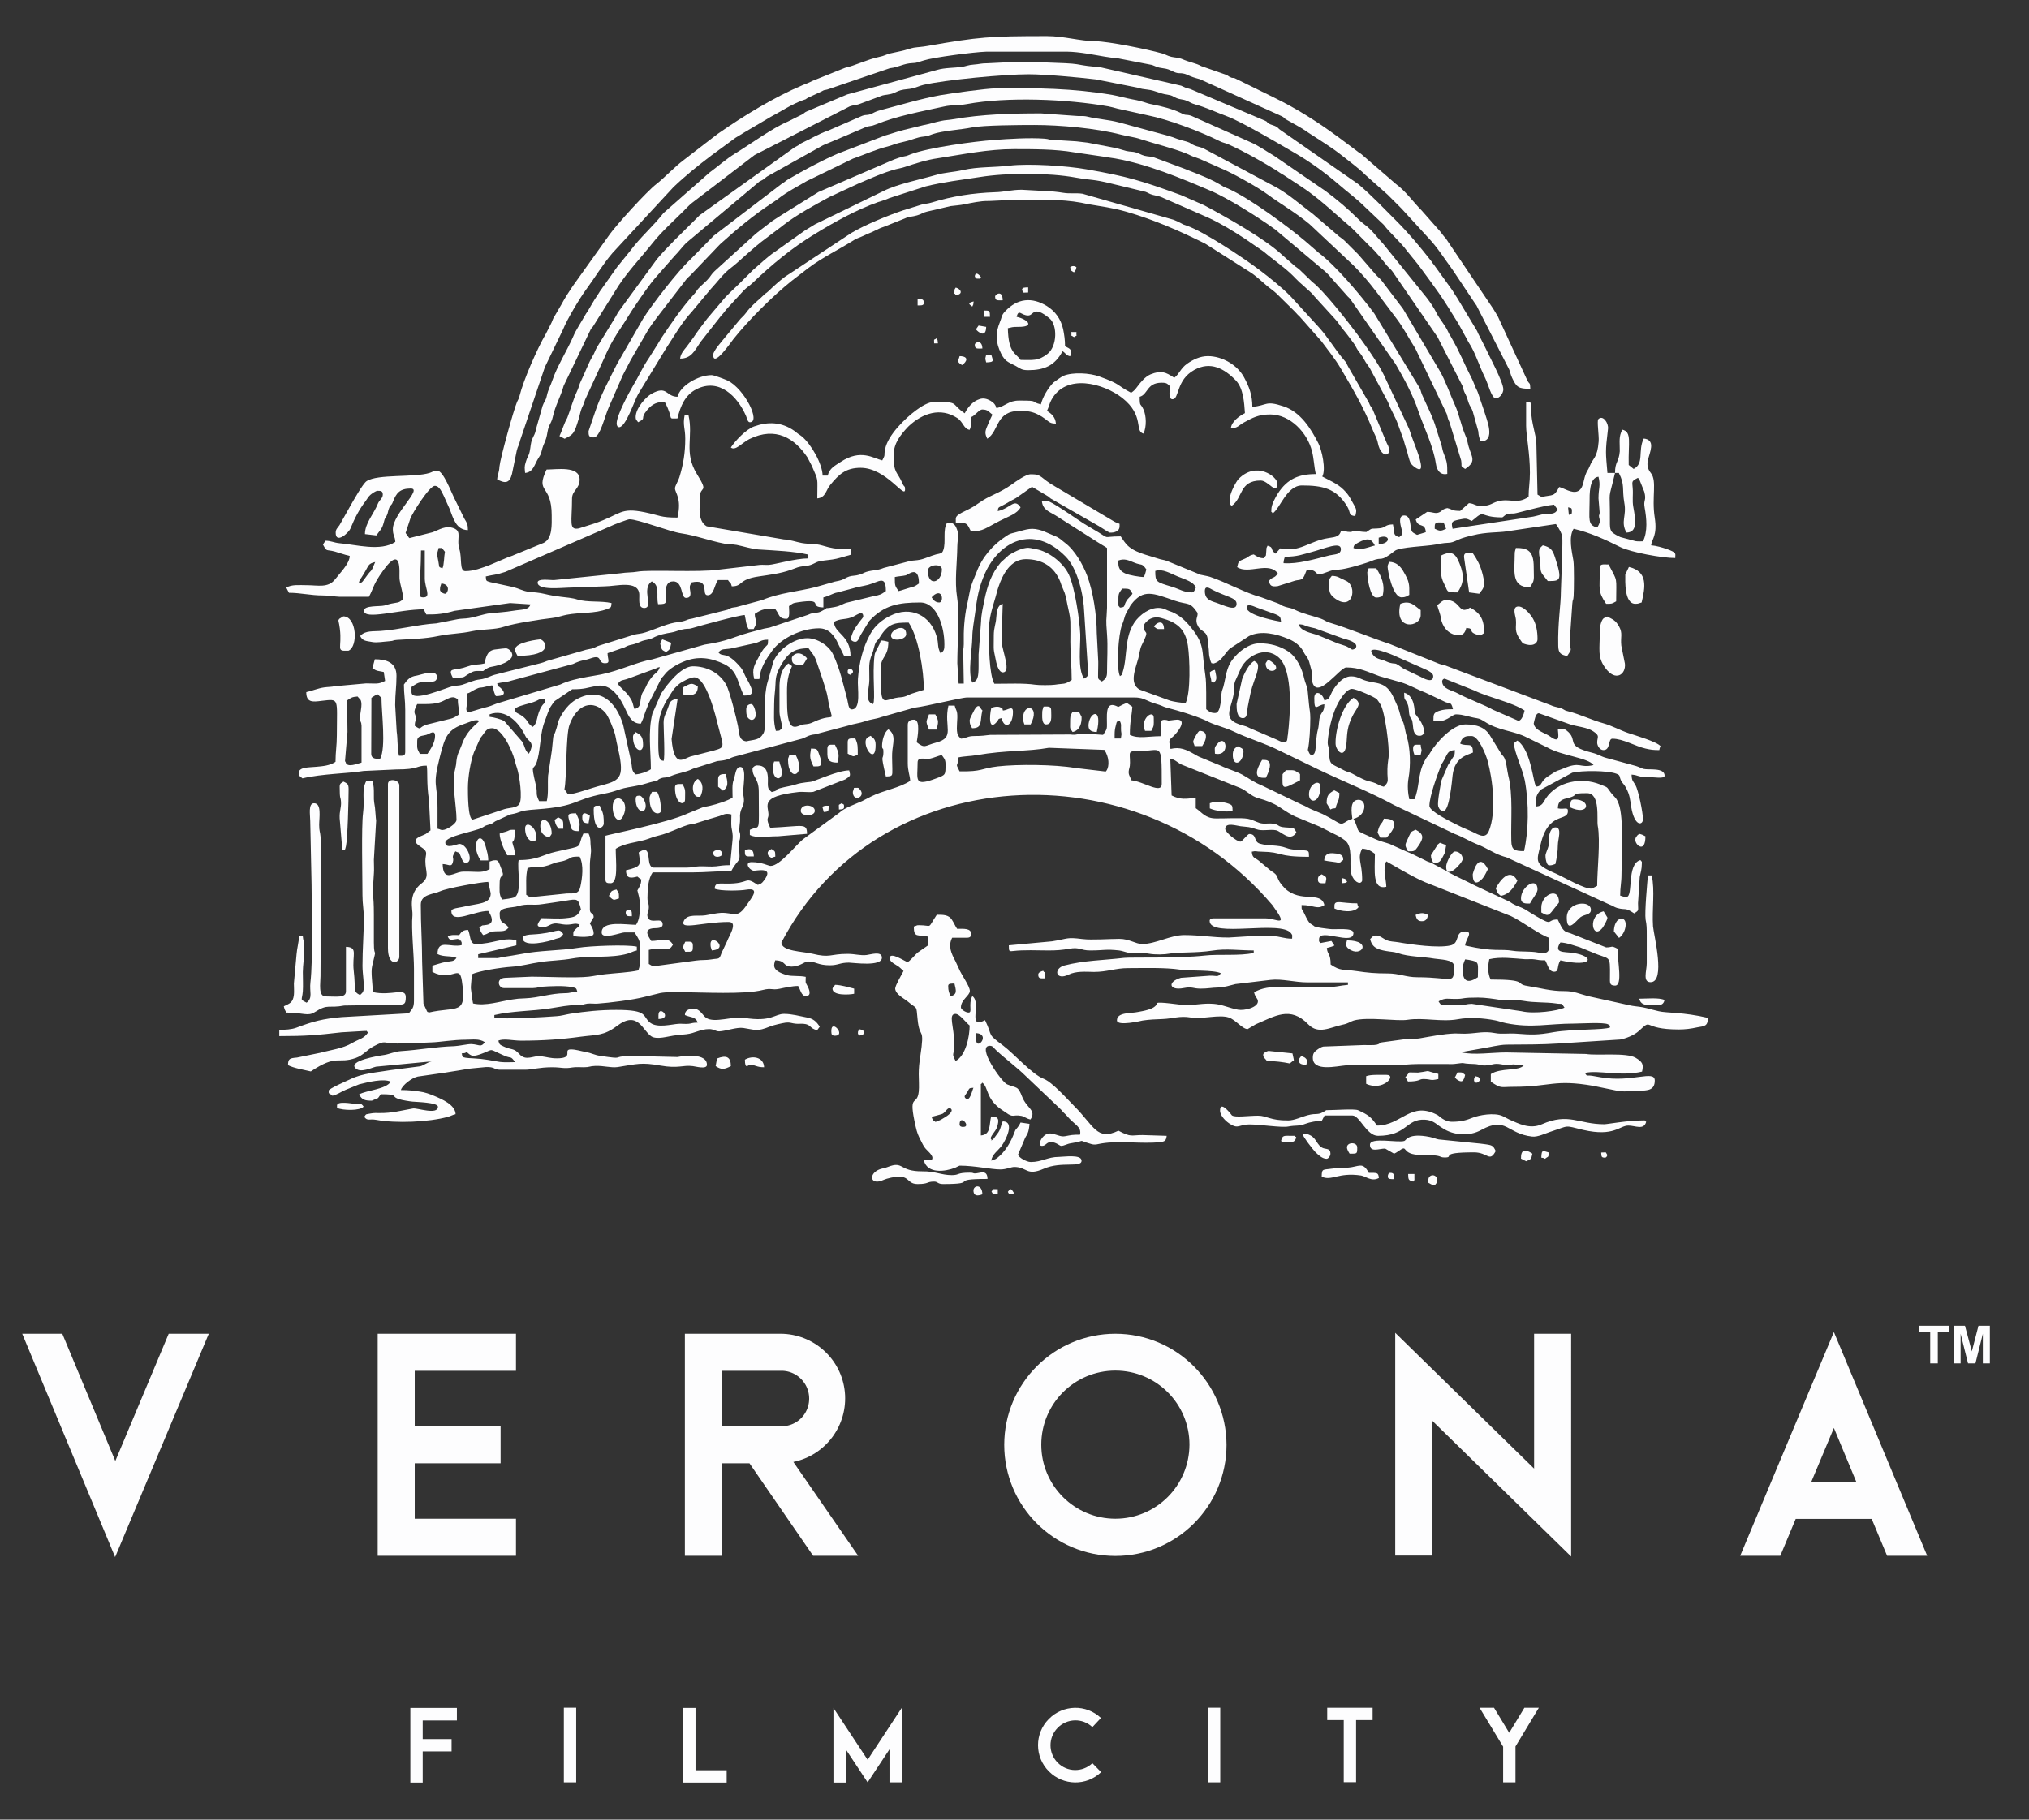 <?xml version="1.0" encoding="utf-8"?>
<!-- Generator: Adobe Illustrator 18.0.0, SVG Export Plug-In . SVG Version: 6.00 Build 0)  -->
<!DOCTYPE svg PUBLIC "-//W3C//DTD SVG 1.1//EN" "http://www.w3.org/Graphics/SVG/1.1/DTD/svg11.dtd">
<svg version="1.1" id="Layer_1" xmlns="http://www.w3.org/2000/svg" xmlns:xlink="http://www.w3.org/1999/xlink" x="0px" y="0px"
	 viewBox="0 0 1068 958" enable-background="new 0 0 1068 958" xml:space="preserve">
<rect x="0" y="0" width="1068" height="958" fill="#333333" stroke="none"/>
<g>
	<path fill-rule="evenodd" clip-rule="evenodd" fill="#FDFDFE" d="M243,554.6c2.1-0.2,1.3,0,2.7-0.7c2.4,2.1,2.9,2.9,9.1,0.4
		c5.2-2.1,2.3-2.1,10.9,1.6c3.5,1.5,3-0.2,5.4,3.3c-2.3,0-5.7,0.2-7.9-0.1c-5.1-0.8-8-1.6-14.2-1.9
		C241.7,556.9,243.8,556.2,243,554.6L243,554.6z M757.2,527.2c4-2.2,4.6-1.1,10.1-1.3c3.7-0.1,2.2-0.7,10.7-0.7
		c3.9,0,8.3,0.7,11.5,1.2c3.9,0.6,8.1-0.2,12.2,0.5c5.9,1.1,11.9,0.6,17.3,1.4c3.6,0.6,2.6-0.7,4.5,2.2c-3.3,1.7-16.1,3.5-22.6,1.9
		l-26.2-3.9c-3.1,0.1-2.8,0.5-5.3,0.7l-9.4,0C758.1,529.2,757.9,528.2,757.2,527.2L757.2,527.2z M769.9,510.5c0-2.4,0.6-3.7,1.3-5.4
		c1.3,0.1,2.7,0.4,4,0.7c3.5,0.8,2.7,2.2,2.7,8.7C773.5,517.4,769.9,517.7,769.9,510.5L769.9,510.5z M277.7,457
		c6.3-1.5,5.6,0.8,13.6-2.4c2.4-1,4.1-0.8,6.4-1.7c3.8-1.4,1.8-1.9,7.4-1.9c2.3,4.4,1.4,11.2,0.4,15.8c-0.8,3.8-2.9,3.6-7.1,3.6
		l-19.4,2l-2-1.3C277.1,465.2,276.6,461.9,277.7,457L277.7,457z M820,425.6c0.1-2.7,0.7-4.4,4.7-5.3c7.7-1.8,0.9-2.7,10.7-2.7
		c7.1,0,5,13.9,5.6,17.1c1.5,8.1-0.3,23.3-0.3,31.7l-2.7,1.4c-3.5,0.7-15.2-6.2-18.9-7.8c-12-5.1-10.2-6.6-8.2-15.3
		c4.1-17.9,14.4-11.8,14.4-17.7C825.4,424.7,823.3,426.3,820,425.6L820,425.6z M246.3,414.8c0-5.6,1.4-14.1,3.2-18.8l3.3-7.4
		c0.5-0.7,0.5-0.5,1.2-1.5c1.6-2.1,2.2-3.7,5-3.7c5.4,0,10.7,12,11.9,16.8c0.5,1.9,0.6,2.4,1.2,4.1c1.4,4.1,3,16.1,1.3,18.9
		c-1.3,2.3-5.4,2-7.9,2.8l-16.6,5.5C246.2,431.6,246.3,417.1,246.3,414.8L246.3,414.8z M595.4,410.8c-0.5-2.2-1.4-2.5-1.3-4.6
		c0.1-1.7,0.7-1.8,0.7-4.7c0-5.6-1.4-6.1,4.6-6.1c12,0.2,12.1-5.7,12.1,17.4C611.4,418.3,601.9,411.4,595.4,410.8L595.4,410.8z
		 M483,401.5c0-3.3,3.5-1.6,6.6-2.1c1.6-0.3,4.1-1.4,6.1-1.9c1,1.5,2,2.2,2,4.7c0,5.9,0.1,5.7-4.6,7.5
		C480.7,414.4,483,410.6,483,401.5L483,401.5z M297.1,415.5c1.3-5.8,0.6-28.4,2.7-34c4.1-11.1,12.5-13.3,18.8-6.3
		c1.7,1.9,4.6,9,5.3,12.1c0.3,1.1,0.5,2.9,0.9,4.4c4,17.1,2.6,19-7.9,21.7c-6.3,1.6-14,4.7-17.9,4.8L297.1,415.5L297.1,415.5z
		 M640.1,430.9c-5.7,0-7.3-3.1-10.7-5.4l0-5.5c-5,0.6-8,1.2-12.7-1.2l-0.7-19.4c3.4,0.8,3.6,2.4,7.1,3.6l29.6,11.8
		c3.8,1.6,5.7,4.4,9.8,5.5c3.8,1,7.7,2.5,10.8,4.5c3.2,2.1,6.4,4.4,10.2,5.8l10.9,4.5c2.5,1.2,4.2,2.1,6.7,3.4
		c3.1,1.5,4.1,1.9,6.8,3.9c4.4,3.3,2.3,11.8,3.2,16.9c0.3,2,2.2,5.5,4.6,5.5c0.6,0,1.3-0.7,1.3-1.3c0-9.8-2.8-11.3,0-16.7
		c3.4,0.3,4.6,1.2,6.7,2.7c0,9-1.5,19.1,6,17.4c0-3.7-2.1-9.7,0-13.4c0.1,0,14.7,8.7,20.5,11l45.1,17.8c5.4,2.5,16,10.4,20.1,11.4
		c0,5.8,1.2,9.1-5.8,7.8c-4-0.8-9.3-0.3-13.1-0.9c-7.2-1.2-9.6,0.8-25.3-2.8c0.1-3.1,4.6-7.4,0-7.4c-5.8,0-2.4,6.3-7.9,7.4
		c-6.4,1.4-19.8-0.4-27.2-1.7c-2.3-0.4-4.4-0.3-6.2-1.1c-2.7-1.2-4.6-3.6-7.4-1.9l-1.3,1.3c1,4.5,3.9,5.5,8.4,6.3
		c2.7,0.5,3.9,0.3,6.2,1.1c5.8,2,12.9,1.8,19.2,2.9c2.9,0.5,10.3,0.4,10.3,3.8c0,10.4-0.1,6-19.4,6c-5.7,0-9.5-2-15.4-2
		c-6.9,0-10.7-0.4-16.2-1.2c-7.4-1.1-8.6,0.1-13.9-3.5c0-6-1.7-5-2-8.7c1.6-0.4,2.7-0.7,4-1.3l-1.6-2.4l-5.8,1.1
		c-0.9-1.8-0.7,0.6-0.7-2c0-6.2,18.1,3.7,18.1-3.3c0-3.1-9.7-1.6-12.6-2.1c-0.6-0.1-8-0.8-8.3-1.7l-2-1.3c-1.5-1.6-2.6-4.6-3.6-6.4
		c-1-1.8-0.7-0.3-0.8-3.2c6.5,0,8.2,2.6,12,0c-1.8-7.6-12.3-0.9-20.7-8.7l-1.9-2.1c-3.2-4.2-1.1-4.6-5.5-7.2l-6.6-5.5
		c-2.1-1.6-3.2-1.2-3.5-4.6c2.7-0.6,1.7,0,5.3,0c11.6,0.2,7.4,2.7,24.8,2.7c-0.1-2.8,0.2-3.2-2.6-3.4c-3.7-0.3-6.5-0.2-9.4-1.3
		c-4.5-1.7-9.4-0.9-13.8-2.2c-3.5-1-1.5-5.1-5.6-5.1c-1,0-3.7,4-4.7,4c-2,0-8-5-8-6.7c0-3.7,6.1-1.6,8.1-1.4
		c4.2,0.5,4.4,0.2,8.4,1.6c3,1.1,7-0.1,10.2,0.5c3,0.6,7.2,6.5,10.8,1.2c-1.5-2.9-1.2-2.3-6-2.7c-4.1-0.3-2.8-1.4-6.1-1.9
		c-2.7-0.5-4.9,0.4-7.5-0.5c-1.8-0.6-4.1-1.8-5.9-2.1C653.1,430.4,644.3,431,640.1,430.9L640.1,430.9z M504.4,398.8
		c2.9-0.7,6.8-0.7,9.5-1.2c16.2-2.8,26.5-1.8,38.2-3.9l29.2,1.1c2.4,3.5,2.9,8.5,1,11.1c-0.1,0.1-0.3,0.3-0.3,0.3l-16.2-1.9
		c-10.4-1.8-30.1-2-40.6-0.8c-9.3,1.1-7.8,2.8-20.1,2.6C502.5,401,504.3,404.5,504.4,398.8L504.4,398.8z M195.5,367.4
		c1.3-0.9,1.8-1.2,3.2-1.9l2.1,1.9c0,7.8,2.5,26.1-0.7,32.1c-1.8,0-4.7,0.3-4.7-2.7L195.5,367.4L195.5,367.4z M728.4,414.2
		c-2.2-0.5-2.3-0.9-4.3-1.8c-4-1.6-3.3-0.1-12.3-5.1c-1.5-0.8-2.8-0.9-4.3-1.7c-6.9-3.8-7.7-2.4-7.9-9.5c-0.2-5.3-1.5-1.8-0.1-10.8
		c1-5.9,3-12.6,6.1-17.3c1.1-1.7,3.7-5.3,6-5.3c2.3,0,11.9,4.2,13.2,5.5c0.2,0.2,1.7,2.4,1.9,2.8c2.3,4,4.8,22.5,4.2,27.8
		c-0.4,3-0.7,4.7-0.6,8.7C730.5,411.5,730.9,411.8,728.4,414.2L728.4,414.2z M759.9,426.9c3,0,4.4-15.9,4.7-18.7
		c1.1-9.8,8.1-10.7,10.7-12c0-6-2.8-2.8-6.7-4.7c1.1-4.2,3.5-4,6-4c3.7,0,7.6,10,8.4,13c2.7,9.7,4.8,27,0.7,37
		c-2,5-6.3,1.3-10.1-0.2c-3.2-1.3-5.1-2.2-7.8-3.6c-2.7-1.4-13.4-6.6-13.4-9.4c0-5.1,4.1-16.1,5.9-20.8c0.7-1.8,0.9-1.6,1.9-3.5
		c2-3.8,2-4.8,5.6-5.1c-0.1,3.1-0.2,2.5-1.5,4.6c-0.9,1.3-1.1,1.9-2.1,3.3l-3.4,7.9c-0.6,2.5-2.3,11.8-1.8,13.7
		C757.5,425.8,758,426.9,759.9,426.9L759.9,426.9z M219.6,390.1c0-2.9,2.8-2.6,4.8-3.2c1.9-0.6,4.6-3,4.6,0.6c0,3.4-2.3,6.9-4,9.4
		h-4C219.3,393.7,219.6,394.2,219.6,390.1L219.6,390.1z M586.7,386.8c0-2.2,0.2-3.1,0.6-4.7c0.7-2.7,0.3-2,2.1-2.6
		c1.1,2.2,0.5,2.4,0.7,5.3c0.2,2.1,0.2,0.7,0.2,1.9c0,0.1-0.2,1.7-0.3,2.1l-3.3,0L586.7,386.8L586.7,386.8z M230.3,436.3
		c0-3.6,0-7.1,0-10.7c0-14.1-2.9-10.9,1.3-27.4c2.7-10.6,4-14.2,13.4-17.3c2.7-0.9,5.2-2.4,7.3-1.4c-1.2,1.8-6.5,4.6-9.3,12.8
		c-1.1,3.1-2.2,4.2-2.7,8c-0.3,2.6-0.2,2.5-0.7,4.6c-2,7.5,0.7,19.2,0.7,26.7c0,2.1-5.2,5.4-7.4,5.4
		C231.5,436.9,232.1,436.7,230.3,436.3L230.3,436.3z M265.5,379.7c-1.5-1-5.7-2.1-7.8-2.3v-1.3c8.3-3.2,15.4,4.1,18.8,11.3
		c1.6,3.4,5.4,2.9,1.9,9.4c-2.3-1.7-1.9-3.7-3.6-6.4L265.5,379.7L265.5,379.7z M675.6,390.8c-1.1,0-3-1.2-4.3-1.7l-12.6-5.4
		c-2.2-0.9-1.7-1-4.3-1.7c-13-3.4-5-9.5-4.8-19.3c0-2.3,0.1-3.3,1-5.1l1.9-4.2c2.8-7.8,13.2-13.7,20.5-7.3
		c7.9,6.9,6.1,30.6,4.9,40.7C677.4,389.1,678.1,390.8,675.6,390.8L675.6,390.8z M219.6,370.7c6.7,0,10.4,0.2,14.6-2.1
		c4.2-2.3,5-1.5,6.8-0.5c0,3.9,0.7,4.7,0.7,8c-1.6,1-2.6,1.9-4.9,2.4l-11.8,2.9c-5,1.3-2.7,3.5-6.7,0.7c0.1-2.7,0.6-2.4,0.6-4
		C218.8,375.2,216.9,375.8,219.6,370.7L219.6,370.7z M182.8,368.7c1.8-1.2,2.4-1.8,5.4-2l1.6,1.8c1.3,2.7-0.6,7-0.2,10.2
		c0.2,2.3,0.5,0.6,0.7,3.4l0,19.4c-2.1,0.5-7.7,3-8.4-0.3c0-0.2-0.2-0.2-0.3-0.4l1.3-15.4C182.8,379.9,182.8,374.3,182.8,368.7
		L182.8,368.7z M271.1,373.4c0-1.2,5.4-2.5,7.6-3.1c6.4-1.8,3.3-2.3,8.4-2.3c-0.3,3.3-0.2,1.3-1.8,3.6c-3.1,4.7-2,9-4.9,11.1
		c-2.8-1.9-2.2-2.8-4.5-4.9C272.9,375.1,271.1,375.9,271.1,373.4L271.1,373.4z M346.6,383.4c0-6.5,2.5-12.1,5.8-17
		c1.6-2.4,1.7-3.4,5.1-6.3c1.3-1.1,5.8-3.5,7.9-3.5c6.6,0,11.5,21.2,12.6,25.5c2.8,11.2,4,11.3-2.1,13l-11.7,3
		c-4.1,0.8-9.3,7.3-10.7-9l3.2-21.3c-3.8,0.9-3.9,1.3-5.1,4.9c-1,3-2.3,4.3-2.3,7.8c0,3.4,0.8,18.4,0,20.1c-1.8-0.5-1.4,0-2.2-1.8
		C346.2,396.7,346.6,386.6,346.6,383.4L346.6,383.4z M767.4,365.1c-3-1.7-8.3-2.2-8.3-6.5c0-0.6,0.7-1.3,1.3-1.3l15.8,6.3
		c6.9,3.5,19.8,6.1,26.3,10.5c-0.4,1.8-1.5,5.4-3.3,5.4l-13.5-5.9C782,371.4,772.5,367.9,767.4,365.1L767.4,365.1z M325.2,360
		c1.8-2.4,2.5-1.6,5.4-2.7l14.2-5.2c2.3-0.8,0-0.3,2.5-0.9c-0.7,2.7-2.5,3.1-4.1,5.2c-1.6,2-2.2,2.9-3.3,5.4
		c-1.1,2.5-2.1,2.5-2.6,6.1c-0.5,3.3-0.4,4.6-3.3,5.4c-0.8-1.7-0.6-2.6-1.5-4.5C330,364.1,327.1,362.9,325.2,360L325.2,360z
		 M407.5,370.7c0-4.6,0.6-7,0.7-10.7c0.1-4,0.9-6.1,2.4-8.9c3.9-7,7-9.8,15-9.8c2.1,3.1,2.9,3.2,4.4,7.6c1.5,4.6,4.9,13.8,5.6,17.9
		c2.6,16.4,5.2,7.4-7.3,13.3c-2.2,1-2.5,1-5.3,1.3c-3.3,0.4-8.7,6.3-8.7-11.4c0-7.8-0.6-12.3,2.6-19.3l-1.9-1.4
		c-3.6,2.6-4.5,7.1-4.7,11.4l0,14.1c0.1,3.3,1.3,5.3,1.4,8.7c-2.1,1.4-0.5,1.1-3.3,1.3C407,379.7,407.5,376.7,407.5,370.7
		L407.5,370.7z M520.5,332.6c0-7.5,1.8-12.2,3.6-18.5c0.6-2,0.8-3.2,1.5-5.2c2.2-6.5,6.4-14.5,14.3-14.5c8.9,0,15.1,4.1,18.2,11.9
		c0.5,1.4,0.7,2.2,1.5,3.9c1.3,2.8,1.5,4.4,2.2,7.9c0.6,2.9,1.5,6.3,1.6,9.1c0.1,3.4,0,7.2,0,10.7c0,7.4,0.7,12.5,0.7,20.1
		c-3.9,2.6-3.8,1.7-8.8,2.5c-1.8,0.3-8.7,0.3-10.4,0c-5.9-0.9-14.5-0.5-21.5-0.5C520.6,355.2,520.5,338.8,520.5,332.6L520.5,332.6z
		 M728.1,347.6c-2.2-0.7-5.3-1-6.4-5c1.8-2.2,12.8,2.8,14.9,3.8l11.6,5.1c1.8,0.9,6.2,2.3,6.2,4.5c0,4.1-5.4,1-6.5,0.4l-8.2-3.9
		c-1.3-0.6-2-1.2-3.3-2.1c-2.4-1.6-1.7-0.7-4.6-1.4C730.2,348.6,729.6,348.1,728.1,347.6L728.1,347.6z M459.6,370.7
		c-4.8-1.3-2-8-2-12.7c0.1-6.9-0.7-8.5,1.5-13.9c0.9-2,1-4.4,2-6c0.7-1.1,1-1,1.8-2.3c4.7-7.7,7.9-8,15.4-8c5.2,7.7,8,25.4,8,35.4
		l-5.1,1.6c-2.1,0.6-2.8,1.1-4.3,1.7c-2.5,0.9-3.1,0.4-5.7,1c-5.2,1.2-6.7,3-7.4-3.2l-0.2-12.4c0-6.4,4-5.8,4-14
		c-1.6-0.4-2-0.6-4-0.7c-0.7,3.1-3,5.4-3.3,8C459.1,355.4,460.9,368.1,459.6,370.7L459.6,370.7z M611.3,325.4
		c8.1,2.2,12.7,5.6,14,14.7c1,7.1,1.5,24.3-1.2,30c-2.4,0-6.4-0.7-8.2-1.2l-16.2-5.9c-5.4-3.4-2.1-10.6-0.5-16.5
		c0.6-2.3,0.8-5,1.8-6.9c4.7-9.4,1-4.5,1-10.3C602,329.1,604.9,323.6,611.3,325.4L611.3,325.4z M711.7,342c0,0-2.7-1.7-3.4-1.9
		c-1.4-0.5-2.8-0.9-4-1.3l-10.9-4.5c-3.3-1.1-8.8-1.9-9.8-5.6c3.7,0.1,1.7,0.7,8.6,2.1l15.2,5.5C716.8,338.5,713.9,342,711.7,342
		L711.7,342z M450.3,337.9c1.3,0,2.2-2.5,2.6-3.4l4.6-7.5c7.8-8.5,15.6-9.8,26.9-9.8c8.7,0,12.7,12.5,12.7,22.1c0,2.4-0.1,3.4-2,4.7
		c-1.9-3.7-0.9-4.8-2-8.7c-3.2-11.4-13.8-16.5-24.5-11.1c-4.4,2.2-8,5.1-10.5,9.6c-4,7.2-5.9,15.4-6.5,23.6
		c-0.4,5,1.9,16.1-3.3,16.1c-1.8,0-1.9-3.8-2.4-5.6c-2.4-8.8-3.6-15.2-7.4-23.4c-2.1-4.5-8.2-8.5-13.6-8.5
		c-6.9,0-15.2,5.9-17.8,12.3l-3.4,12c-2.5,12.1,0,22.4-1.8,25.7c-2.1,3.8-4.8,3.3-9.1,4.3c-4.1-0.5-3.7-4.7-4.3-7.8
		c-0.8-4.3-4.5-18.8-6.2-21.9c-3.6-6.5-10.4-9.8-17.6-9.8c-6.1,0-13.5,9.4-16.6,14.2l-4.7,10.7c-2.4,9.4-0.8,19.8-0.8,29.3
		c-2.1,1.4-5.3,2.5-8,2.7c-0.1-0.1-0.3-0.2-0.4-0.3c-1.9-2-1.4-3.4-1.9-6.1l-4.3-19.7c-3.5-11.4-11.6-20.4-24.4-13.5
		c-4.2,2.3-7.3,6.5-9.3,10.7c-0.7,1.6-0.7,2.4-1.2,4.1c-2.5,8.3-1.3-0.2-2.6,12.1l-2,13.4c-0.3,4.5,0.3,9.5-0.7,13.4l-4,0
		c-2.1-4.1-0.7-3.8-1.7-8.3c-3.2-13.8-1-6,0.9-13.9c1.6-6.4,1.4-14,3.7-19.7c1.1-2.7,2-6.4,3.6-8.5c0.8-1.1,0.9-1.4,1.7-2.3l9.2-6.2
		c6.8,0,7.4-0.8,13-1.8c7.8-1.4,12.5,6.8,15.1,12.5c1.7,3.7,3.4,7.4,8,7.4c1-1.9,1.4-3,2.1-5.3c0.4-1.3,1.6-3.9,1.8-4.9l7-13.8
		c0.8-0.9,0.8-0.7,1.6-1.8c2.1-2.9,6.5-5.4,9.9-6.8c7.7-3.2,14.6-2.1,21.6,1.3c7.3,3.6,6.9,10.2,10.3,16.5c4.7,0,5.9-1.1,1.5-8.8
		c-1.4-2.3-1.7-4.2-3.3-6.1c-7.7-9.1-9.4-4.9-11.6-7.8c1.6-2.2,3.3-1.5,6.6-2.1l13.2-2.9c2.6-0.9,2.9-1.7,6.3-1.7
		c-0.1,3.4-0.1,2.2-1.8,4.2c-0.8,0.9-1.8,2.4-2.4,3.6c-3.1,5.8-4.4,7.3-3.1,12.9l2.7,0c0.5-5.9,3.5-10.4,6.9-15.1
		c4.7-6.4,15.4-11.6,24.5-11.6c5.2,0,8.2,3.9,10,8l3.3,6.7l3.3,0c0-11.2-8.7-12-8.7-18.1c3.6-1.9,5.1-1,9.1-2.3
		c2.1-0.6,6.3-4.5,6.3-0.4c0,0.4-1.5,2-2,2.7c-2.4,3.4-3.7,5-4.7,9.4C448.8,337.4,448.8,337.9,450.3,337.9L450.3,337.9z
		 M674.3,327.3c-0.7,0-18.1-3.1-18.1-7.4c0-2.4,3.7-0.7,4.9-0.2l10.3,3.7C673.7,324.5,674,324.5,674.3,327.3L674.3,327.3z
		 M757.4,374.3c-2.8,1-2.9,1.7-2.9,5.1c6.7,1.6,9.4-3.3,12-3.3c3.7,0,7.1,1.5,10.7,2c1.9,0.3,2.7,0.9,4.2,1.8c7.7,5,15,4.6,22.4,8.4
		l10.8,5.3c7.5,4.3,21.3,5.3,24.2,9.2c-7.6,1.8-6.7-2.2-16.1,1.9c-2.8,1.2-2.8,0.7-5.5,2.5c-1.8,1.2-3.2,1.9-4.6,3.4
		c-1.4,1.6-1.6,3.5-3.8,3.5c-1.8,0-2.3-18.7-10.1-24.2l-1.9,1.4c0.5,5.4,4.6,13.5,5.8,19.6c2.3,12.2,2,26.9-0.4,37.2
		c-4.8,0-6.6-0.5-6.7-5.3c-0.3-11.1,1-24.4-1.6-34.5c-0.6-2.4-1-7.8-2.3-9.7c-0.6-0.9-0.8-0.8-1.5-1.9l-5.6-9.1
		c-2.7-4.7-7.2-6.2-13.2-6.2c-6.6,0-15.2,9.3-18.5,14.9c-1,1.8-1,1.3-2,2.7c-0.6,0.9-0.9,1.7-1.4,2.6c-3,5.9-2.4,14-4.9,19.2l-2.7,0
		c-0.7-2.9-1.1-7.4-0.4-11.1c1.2-6.5,1-15.9-1-22.2c-0.6-1.8-1-5.1-1.7-7c-0.6-1.5-1.1-1.7-1.4-3.2c-1.3-5.2-1.5-4.9-3.4-9.3
		c-4.3-10-9.5-7.6-16.1-10c-2.2-0.8-3.5-1.9-6.7-1.9c-4.7,0-9,5.7-10.6,9.5c-0.9,2.1-1.2,2.6-3.4,3.2c-1-4.3-5.3-5.6-5.3-1.3
		c0,7.9,1.3,3.7,5.3,3.3c-0.1,4.1-1.2,3.5-2.3,6.4c-0.6,1.7-0.5,4.9-1.1,6.9c-1.7,6.4-0.2,13.4-3.3,13.4c-1.1,0-1.6-1.8-2-2.7
		c0.9-3.7,1.3-12.1,1.3-16.7c0-3.2-0.4-4.3-0.7-7.3l-0.7-7.3c-0.2-1.9-1.4-4.3-1.8-6.2c-1.1-5.2-3.9-11.3-8.4-14.3
		c-4.5-3-9.7-4.3-15.1-4.3c-5.6,0-11.1,4.4-14.2,8.5c-3.4,4.4-3.5,9.3-4.9,14.5c-0.4,1.4-0.6,1.5-0.8,2.5
		c-0.5,2.4-0.2,11.2-3.5,11.2c-2.2,0-3-0.6-4.7-2l0-8.7c-0.1-4.1,0-6.3-0.5-9.5c-2.1-13,0.3-15.9-8.9-26.5c-2.3-2.6-5-4.9-8.4-6.4
		c-1.5-0.6-1.9-0.6-3.3-1.3c-4.9-2.4-10.3,0.1-14.1,3.7c-8.6,8.2-5.8,20.4-8.8,29.3c-0.6,1.9,0,0.9-1.4,2c-2.1-4.4-0.8-22.3,1.1-27
		c1.8-4.4,0.8-4.1,3.5-8.5c0.5-0.8,0.6-1.3,1.2-2.1c6.5-8.6,11.6-6.1,23.2-2.1c6.8,2.3,7.7,0.2,11.8,6.3c0.5,2.1-1.7,3.5,0.3,7.1
		c1.8,3.2,4.7,2.4,5.1,7c0.2,3,0.6,4.2,0.7,7.4c0,1.5,1.2,6.2,1.7,5c0-0.1,0.2,0.2,0.4,0.3c4.4-1,5.9-5.1,8.8-7.9l10.1-6.6
		c6.3-3.2,14.7-1.1,20.8,1.5c3.2,1.3,6,3.4,7.7,6.3c0.7,1.2,0.5,1.2,1.5,2.5c1.8,2.3,1.9,4.3,2.8,7.3c0.7,2.5,0,4.6,0.6,6.7
		c2.7,9.4,14.5-7.8,17.8-7.8c7,0,11.2,2.3,17.5,4.6l10.9,3.1c4.6,1.3,8.9,3.9,13.2,5.5l9.5,4.5c3.4,2,4-0.4,5.1,4.3
		C761.5,373.4,759.9,373.5,757.4,374.3L757.4,374.3z M491,313.8c5.3-4.7,5.9,3.4,3.4,3.4c-2.1,0-3.2-1.4-4-2.7L491,313.8L491,313.8z
		 M650.9,317.9c0,4.4-7,0.6-10.8-0.6c-3.2-1-5.9-1.9-5.9-6.1c0-3.3,2.7-1.4,4-0.7C645.3,314.2,650.9,314.6,650.9,317.9L650.9,317.9z
		 M588.7,314.6c0-2.5,1-3.2,2-4.7c4,0,4,0,5.4,2.7c-1.2,1.8-2.4,2.3-3.3,4c-1.5,2.6-0.2,3-3.3,3.3
		C588.5,318.2,588.7,320.6,588.7,314.6L588.7,314.6z M433.5,314.5c3.3-0.8,4.6-2.1,7.4-2.6l7.9-2.1c2.4-0.8,5.5-1.2,8.2-1.9
		c5.8-1.6,9.3-5.3,9.3,3.3c-2.6,1.8-2.8,2-6.6,2.7l-14,3.4c-2.2,0.6-3.1,1.7-6.4,2.3c-7.9,1.5-0.9-0.9-7.1,2.3
		c-2.3,1.2-3.7,0.2-6.9,1.8l-20.1,6.7c-1.7,0.4-2.6,0.4-3.9,0.8l-6.8,1.8c-8.4,2.3-11,4.5-23.7,6.4l-27.6,7.8
		c-7.6,1.2-16.9,5.9-26.8,7.9c-2.6,0.5-5.2,0.9-7.4,1.3c-4.8,0.9-9.7,1.9-14.1,4l-33.4,10c-2.4,1-4,1.6-6.5,2.2
		c-8.1,2.1-10.5,4.4-9.2-1.9c0.3-1.6-0.1-2.5-0.1-5.5c1.9-0.5,2.5-1.3,4.4-2.2c3-1.5,2.2-0.6,5.3-1.4c6.5-1.6,2.6-0.8,5.6,4.9
		c3.4,0,6.2-0.9,2.4-4.4c-1.6-1.4-1.1,0.1-1.7-2.3c2.4-0.6,5-0.6,7.3-1.4l32.6-8.8c4.8-2.3,5.7-1.7,9.1-2.9c6.8-2.5,3.6,2.5,7.8,2.5
		c3,0,1.3-2.1,1.3-5.3l9-3.1c3.4-1.9,3.4-0.7,8.4-3c1.5-0.7,3-0.8,4.7-1.3c2.1-0.6,2-0.9,3.8-1.6c4.2-1.6,7.5-1.7,9.1-2.2
		c7.8-2.6,6.4-1,9.9-2.1c3.9-1.2,24.1-6.7,27.3-6.8c0.8,3.3,0.5,4.5,2,7.4h2.7c0.4-0.8,1.3-2.2,1.3-3.3c0-2.4-0.6-1.6-0.7-4.7
		c4-2.7,5.5-2.7,10.7-2.7c0.5,0.8,0.8,1.2,1.3,2c1,1.8,1.3,3.3,4.7,3.3c2,0,1.3-4.6,1.3-6.7c1.9-1.3,1.8-1.6,4.7-2
		c14.7-2.2,5,2.5,13.4,2.7V314.5L433.5,314.5z M471,303.8c1.7-0.4,4.2-0.5,5.8-0.9c1.3-0.4,6.9-5.5,6.9,4.3
		c-2.5,1.7-1.6,1.3-5.1,2.3c-2.2,0.6-3.5,1.2-5.6,1.7C471.1,308.4,471,308.6,471,303.8L471,303.8z M629.5,309.2
		c-0.4,0.8-0.9,2.7-2,2.7c-4.4,0-6.8-1.8-10.4-2.9c-8.6-2.6-9-2.5-9-8.4c3.7-1.4,8.3,1.5,11.8,2.9
		C624.8,305.4,628,306.4,629.5,309.2L629.5,309.2z M488.4,300.5c0-3.4,7.4-4,7.4-0.7C495.7,306.9,488.4,309,488.4,300.5L488.4,300.5
		z M603.4,299.8c-0.4,1.6-0.7,2.7-1.3,4c-2.3,0-7.9-1-9.6-1.8c-4.4-1.9-3.8-4.9-3.8-6.9c3.2-1.2,5.3-0.1,8.3,1.1
		C601.1,297.9,600.9,296.2,603.4,299.8L603.4,299.8z M511.8,359.4c-2.5-5.2-0.1-16.9,0-24.1c0-3.5,0.9-8.3,1.4-12
		c1.1-8.4,1.9-13.9,5.3-21.5c7.5-16.6,25.2-26.1,42.3-8.9c6.4,6.4,9.6,20.2,9.9,29.6l2,30.8c-0.1,3.1-0.1,2.7-2.1,4
		c-3.5-5.1-1.8-17.4-2-23.4c-0.3-7.3-2.8-24.5-6-31.4c-2.9-6.2-10.7-12.3-17.4-13.4c-2.1-0.3-3-0.9-5.2-0.6c-2.9,0.4-6.7,2.3-9,3.8
		l-4.2,3.8c-4.7,5.6-7,11.7-8.7,20.1c-0.7,3.6-1.6,7.2-1.7,11l-1.3,17.4c0,2,0,4,0,6C515.1,356.5,514.6,358.6,511.8,359.4
		L511.8,359.4z M582.7,288.5l0,31.5c-0.3,8.1-0.7,4.7,0,14c0.5,6.6,0,13.5,0,20.1c0,2.7-1.1,3.6-2.7,4.7c-2.3-1.5-2-1-2-4.7
		c0-2.3,0.2-5.2,0-7.4l-0.7-13.4c0-9.2-1.9-21.9-5.1-30.3c-2.2-5.8-6.5-13.4-11.6-17.2c-1.9-1.4-1.9-1.8-4.2-3.1l-7.5-3.2
		c-6-2-8-0.9-14.4,0.8c-2.6,0.7-2.7,0.5-4.8,1.9c-7,4.5-12.8,11.2-15.7,19.1c-1.3,3.4-2.8,6.2-3.5,9.9c-0.3,1.7-0.8,4.1-1.1,5.5
		c-1.4,5.7-2.2,13.1-2.1,19.2c0,2.4,0.1,4.2-0.3,6.4l0.3,17.6h-2.7l-0.7-10.7c0-9.7,1.2-26.1-0.1-34.6c-1.4-8.7,0-18,0.1-26.9
		c0.1-4.4,1.2-6.2-0.6-10c-1-2.1-2.2-2.6-4.7-2.6c-2.6,3.9-0.5,10-2.1,14.6c-0.7,1.9-1.4,1.6-3.8,2.2c-3,0.8-5.3,2.1-8.5,2.8
		c-1.9,0.4-3.3,0.3-5.3,0.7l-13.7,3.6c-3.6,1.5-5.6,1-9.2,2.1c-1.5,0.5-2,1-3.8,1.5c-2,0.6-3.4,0.4-5.1,0.9
		c-1.9,0.6-2.4,1.3-4.2,1.9c-1.7,0.6-3.2,0.6-4.8,1.2l-8.8,2.5c-8.9,2.3-19.1,3-28,6.8l-13.7,3.7c-3.4,0.5-2.1,0.2-4.6,1.4
		l-18.7,4.7c-2.7,0.4-2.1,0.6-4.1,1.2c-2,0.6-2.8,0.5-5.1,0.9c-5.1,0.9-12.9,4.7-17.1,5.6c-2.4,0.5-2.8,0.3-5,1l-17.3,5.4
		c-1.6,0.4-2.6,1.3-4.3,1.7c-2.1,0.5-2.2,0.3-4.3,1l-18.2,5.2c-1.6,0.4-2.1,0.9-4.5,1.5l-23,5.8c-3.3,0.7-5.2,2.3-8.7,2.7
		c-3.6,0.4-6,1.8-9.3,2.8c-2,0.6-2.8,0.3-5.2,0.8c-3,0.6-21.6,8.9-21.6,3.1l0-2.7c2-1.3,3.3-2.6,6.7-2.7c3.2-0.1,6.7,0.7,6.7-2.6
		c0-4.4-8.8-1-10.7-0.7c-3.6,0.5-5,2.3-6.7,4.7c0,5.2,0.7,7.9,0.7,13.4v22.1c0,2.2-1.2,2-3.3,2c-0.9-3.8-0.6-9-1.2-12.8l-0.8-13.9
		c0-6.1,0.7-9.5,0.7-15.4c0-7.1-5.5-8.7-11.4-8.7l-1.3,4.7c2.5,1.7,2.8,1.3,6,2l0.7,4.7c-3.6,1.9-4.8,1.3-10,1.3l-16.6,1.5
		c-1.7,0.4-3.1,0.3-5.4,0.6c-3.5,0.5-6.3,1.8-9.5,2.5c0,5.6,3.4,5.2,8,4.6c9.7-1.1,8.1-1.6,8.1,18.1c0,5.7-0.7,8.5-0.7,14
		c-3,2-6.7,2.3-10.1,2.6c-3.4,0.4-9.3-0.1-9.3,3.4c0,2.4-0.1,0.7,0.9,1.8l1.1,0.9c10.5-2.5,23.8-2.5,32.2-3.9l17.2-0.8
		c12.4,0,10-2,16-2c0.6,2.6-0.2,9.3,1.2,18.2l0.8,15.9c-2,1.3-1.5,1.6-4.1,2.6c-4.5,1.7-5.2,3.4-1.1,6c4.4,2.8,2.5,3.6,2.5,7.5
		c0,5.8,2.5,8.4-2.1,11.9c-7.3,5.6-4.4,13.5-4.7,16.7c-0.7,7.4,0.8,20.4,0.8,28.2v16.7c0,4.1-1.1,4.4-2.7,6.7l-35.4,2
		c-10,0.9-14.9,2.2-23.9,5.6c-2.5,0.9-5.7,1.1-8.9,1.1v3.3c14.2,0,19.6-0.5,32.8-2l12-0.7c2.6,0,0.2-0.2,2,0.7
		c-2.2,3.4-4.8,3.5-8.4,5.6c-5,3-11.4,3.7-16.9,5.2l-12.2,2.5c-3.8,0.3-4.7,0.6-4.7,4c3.1,1.6,8.2,2.4,12,3.3
		c13.9-9.3,14-3.7,23.7-7.1c3.9-1.4,5.9-4.3,9.3-6.1c6.9-3.6,4.5-1.5,12.5-1.5c6.8,0,11.6-0.4,18.1-0.6c4.1-0.1,11.3-1.4,18-1.4
		c3.6,0,7-0.7,10,1.3c-2.1,2.9-2.7,1.3-6.9,1c-2.1-0.1-6.6,1-9.1,1.1c-9.8,0.3-18.6,2-28.1,2.6c-3.2,0.2-6.2,1.6-8.7,2
		c-2.8,0.4-19.8,3.1-15.1,7.2c2.7,2.3,8.1-0.4,10.6-1l29.3-2.8c-2.6,0.6-4.2,2.2-6.1,2.6l-15.4,2c-6.9,1.2-14.9,1.6-21.3,4.8
		c-1.5,0.7-11.4,5-11.4,6c0,2.2,0.1,1,1.2,2.1l0.8,0.6c2.8-0.7,4.3-2,6.9-3.1l7.1-2.9c4.8-1.2,12.8-3.2,16.7-1.4
		c-2.7,4.1-12.5,4.4-16.7,6.7c1.5,2.9,3.2,3.3,6.7,3.3l3.3-1.4c0.5-0.6,0.9-1.3,1.4-2c10,0,4.7,1.1,10,2.7c1.2,0.4,5.4,1.1,6.8,1.2
		c1.8,0.2,13.3,0.4,13.3,2.7c0,4.5-11.1,0.5-13.1,0.9c-6.4,1.1-11,2.5-17.7,2.4c-1.7,0-2.8-0.1-4.4,0.2c-3,0.6-2.3,0-3.6,1.8
		c1.8,2.4,2.6,0.9,6.4,1.6c10.3,1.9,27.5,1.2,37.7-1.6c2-0.6,2-0.9,4-1.4c-0.1-4.9-7.2-7.9-11.2-9.6c-2.7-1.1-4.8-1.9-7.7-2.3
		c-3.6-0.5-5.9-0.8-9.9-0.8c0.7-2.6,5.9-6.5,8.9-7.1l14.6-2.1c2.6-0.5,4.1-0.6,6.9-1.1c2-0.3,5.3-1,7-1.1l7.3-0.7
		c4.9-0.2,4.2,1.4,7.4,1.4h13.4c3.3,0,7.4-1.3,14-1.3c5.4,0,6.1,0.9,10.8,0.1c1.9-0.3,4-0.1,5.9-0.1c3.3,0,3-0.6,6-0.7
		c4.7-0.2,8.2,1.1,11.9,0.6c10.3-1.6,12.3-2.6,22.5-0.8c9.6,1.7,11.7-0.4,17.1,0.3c1.2,0.1,7.4,1.9,7.4-0.7c0-6.4-12.4-4.7-15.5-4.1
		l-25.3-0.6c-10.2,0.4-1.6,2-15.4,0c-3.2-0.5-4.6-1.5-7.4-2c-2.9-0.5-5.3-1.4-8-1.4c-4.6,0,2.1,4.7-7.4,4.7c-3.4,0-5.2-0.7-8.3-1.1
		c-4-0.6-7.9,2.9-11.5-1.2c-2.9-3.3-4.2-2-8.1-3.9c-2.1-1-2.3-0.9-2.9-3.1c2.8-1.3,7.7,0,12,0c11.4,0,21.3-0.7,31.4-2.1
		c8.4-1.1,12.1-0.4,19.1-5.7c11-8.3,13.4,2.5,18,5.5c2.9,1.9,8.8,0,11.9-0.4c2.8-0.3,4.1-0.5,6.6-0.7c4.5-0.5,7.3-2.7,12-2.7
		c2.4,0,3.4,1.2,5.2,1.2c3.4-0.1,9.2-2.3,12.7-1.8c6.7,1,7,2.1,14.2-0.8c1.7-0.7,6.1-1.7,8.1-2c2-0.2,2.7,0.1,4.2,0.4
		c2.1,0.4,3.1,0.1,5.1,0.2c4.3,0.3,3.1,2.4,7.3,3.4l1.4-1.9c-1.8-2.6-3.2-4.1-6.7-4.8c-3.9-0.7-7.8-1.9-12.1-1.9
		c-5,0-6.7,4.4-20.9,2.1c-6.1-1-15.7,2.9-20.1,0c-1.8-1.2-3.2-4.8-6.5-4.8c-2.9,0-4.7,0.9-4.7,3.3c2.6,1.3,5.8,0.7,6.7,4
		c-3,0-2.7,0.4-4.7,0.6c-1.7,0.2-3.7-0.1-5.3,0c-4,0.3-11.1,2.3-14.9-0.5c-4.5-3.4-0.5-6.8-17.9-6.8c-8.7,0-16.1,0.8-24.1,2
		c-2.4,0.4-5.1,1.2-7.3,1.3c-5.6,0.4-27.3,1.9-32.8,0.7v-1.3c9.3-2.2,19.7-2,29.3-3.5c5.2-0.8,9.8-1.8,14.9-1.8
		c2.9,0,2.7-0.4,4.7-0.7c1.7-0.2,3.7,0.1,5.3,0c6.1-0.4,18.9-2,24.6-3.5l8.6-2.1c3.4-0.6,7.2-0.4,11-0.4c11.1,0,33.4,1.3,42.9-1.2
		c4.7-1.2,4.5,0.2,8.7-0.6c2.9-0.6,6.8-1.5,9.9-1.5c1.1,1.6,1.6,5.3,4,5.3c3.5,0,1.6-4,0.8-5.5c-1.2-2.1-0.8-1.5-0.8-4.6
		c-3-0.7-7.4-0.2-9.8-0.9c-8.9-2.5-6.7-5.8-6.3-7.8c5.9,0.1,3.9,3.3,8.7,3.3c4.4,0,6.6-2.7,8.7-2.7c4,0,5.1,2,11.4,2
		c4.4,0,5.3-1.4,10-1.4c2.1,0,17.4,2.3,17.4-2.6c0-3.7-6.1-1.6-8.1-1.4c-3.1,0.4-6-0.6-10-0.6c-9.3,0-9,2.3-18.6-0.1
		c-4.9-1.2-16.2-1.2-16.2-5.9c50.1-95.8,187-103.8,258.4-19.7c9.1,12.4,2.4,7-3.6,7h-27.4c-1.1,0-2,0.4-2,1.3
		c0,9.3,37.7-0.7,42.9,6.6c0.9,1.3,0.5,0.9,0.5,2.8c-4.4,0-6.4-1.3-10-1.3c-4,0-8.1-0.1-12.1,0l-11.3,0.7c-8.7,0-14.7-1.3-23.4-1.3
		c-7.3,0-15,4.7-22.1,4.7c-3.5,0-6.7-2.7-12-2.7c-5.5,0-14.4,0.7-19.4,0.1c-8.8-1.1-7.2-0.2-16.1,1.2l-22.7,2.1
		c0.1,2.8-0.2,3.3,2.2,3c6-0.7,12.4-0.3,18.5-0.3c4.4,0,7.2-0.2,11.1-0.9c5.6-1,5.8,0.9,11,0.9c7.4,0,8-0.8,15.3,0
		c1.5,0.2,3.7,1,4.8,1.2c3.5,0.6,7.1-0.2,10.8,0.5c3.5,0.6,8.1,0.5,11.4-0.1c4.1-0.8,13.7-0.2,21.9-1.5c7.5-1.2,14.2-0.1,21.9-0.1
		v1.3c-7.3,1.7-18.3,0.5-26,1.4c-13.3,1.5-38.4,0.8-42.2,1.2c-11,1.3-21,1.3-31.4,4c-6,1.6-4.7,8.2,2.2,4.8
		c3.9-1.9,8.8-1.5,13.3-1.4c7.1,0,11.2-2,18-2c8.3,0,19.4-0.4,27.3,0.8c5.2,0.8,17.6,0,21.5,1.9c-1.7,2.4-2.3,1.1-6,1.3l-15,1.1
		c-7.4,2.1-6.2,6.9,1.4,5.4c4.8-0.9,4.7,0.3,9,0.3c4,0,5.3-0.5,9.4-0.6c3-0.1,6.1-1.1,8.9-1.8l18.5-2.2c5.9-0.7,12.8,1.3,19.3,1.3
		c7.1,0,14.3,0,21.4,0v1.3c-3.9,0.3-7.5,1.4-12,1.3c-2.2,0-4.6-0.1-6.7,0c-8.9,0.3-23.5-2.1-30.7,2.7c0.6,2.7,2,3.1,2,4.7
		c0,3.2-7,5-10.4,4.4c-4.6-0.8-8.4-2.8-13-3.1c-5.7-0.4-9.2,0.7-14.7,0.7c-2.1,0-14.8-2.1-15-1c-0.7,3.3-8.2,4.2-10.1,4.6
		c-3.4,0.8-11,0-11,4.4c0,3.3,13.1,0.2,13.5,0.1c4-0.6,6.4-0.6,10.6-0.8c5.5-0.2,8.8-1.8,14.8-0.8c6.2,1,14.8-1.7,20,0
		c3.6,1.2,7.1,6.1,9.9,6.1l4.2-2.5c10.2-4.3,18.2-9.8,27.7,0c5.3,5.5,11.5,1.6,18,0.2c3.4-0.7,3.7-1.5,5.9-2.2
		c7.3-2.1,23,0.5,28.4-0.4c8.4-1.3,17.9,1.3,26.5-0.3c6-1.1,13.4-0.6,19.6,0.6c2,0.4,3.8,1.1,5.8,1.5c13.7,2.7,22,0.2,35.9,0.2
		c3,0,15.7-0.8,17.7,0.4c1.3,0.8,0.6,0.2,1.1,1.6c-3,1.5-19.6,0.8-29.6,2.5c-8.9,1.6-11.8,1.4-19.9,0.8c-3.7-0.3-7.6,0.4-11.1-0.3
		c-5.9-1.1-9.5,0.1-14.9,0.3c-2,0.1-4.1-0.1-6.1-0.1c-6.1,0.2-13,1.6-18.8,2.6c-1.7,0.3-3.5,0.1-5.2,0.1l-14.7,2
		c-1.7,0.8-1.4,1.2-4,1.4c-1.5,0.1-3.8,0-5.4,0l-21.3,0.8c-1.1,0.2-2.6,1.2-3.5,1.9c-1.3,1-2,1.8-2,4c0,7.5,12.4,4.4,17.4,4
		c7.7-0.6,15.7,0,23.4,0c5.9,0,9.3-0.7,14.7-0.7c5.1,0,10.3,0,15.4,0c1,0,2.4,0.1,3.3,0c8.1-1,1.5-0.3,10.8,0c2.8,0.1,3.4,1,6.7,0.7
		c2.7-0.2,3.6-1.2,7.2-0.6c3.1,0.5,2.5,0.7,6.5,0.1l5.7,0.4c-2.4,3.3-12.1,1.2-17.4,4.7v4c5.6,3.8,4.9,2.7,12,2.7
		c19.5,0,21.2-4.1,42-0.5l11.7,2.4c5.8,1.1,6,0.1,11.9,0.1c5.2,0.1,8.7-0.3,8.7-5.3c0-5.8-12,1.2-28.4-1.7c-1.6-0.3-3.7-0.6-4.6-0.8
		c-3.5-0.5-2.2,0.7-3.8-1.5c7.3-1.7,18.6,2,30.1-0.7c0.9-3.8,0.3-5.1-3.4-7.3c-5-2.9-20.3-1-26.1-2l-42-0.8c-7.4,0-16.8,1.5-23.4,0
		c0.1-0.1,0.3-0.4,0.4-0.3l10.8-1.9c3.3-0.5,8.3-1.8,12.2-1.9c9.7-0.1,18.3,0,27.4-0.6l32.6-2.1c2.9-0.5,7.4-2.3,9.7-4.4
		c7.9-7.3,1.1-0.9,21.2-0.9c3.4,0,6.4-0.4,9.6-1.1c4-0.7,5.6-0.6,5.7-5c-13.1-3.1-21.8-2.5-25.9-3.5c-5.4-1.2-6-1.9-12.2-2.6
		c-2-0.2-4.5-0.8-6.2-1.2l-18.6-4.1c-5.1-1.3-7.4-2.7-12.7-2.7c-7,0.1-12.9-1.7-19.4-2.7c-6.9-1,0.9-3.4-19.4-3.4
		c-1.6-3.2-1.5-7.2-0.7-10.7c5.9-1.4,12.9-0.4,18.7,0c1.8,0.1,3.4-0.2,5.2,0.1c1.9,0.3,2.5,0.5,5.5,0.5c1.2,1.8,1.8,6,4.7,6
		c2.8,0,1.3-2.9,3.3-6c17.3,4,18.4-2.2,6.6-3.9c-4.8-0.7-10.3,0.2-6.6-5.5c3.4,0.1,7.3,1.7,10.2,2.5l6.6,2.7
		c9.5,4.2,9.4,0.7,9.3,12.8c0,3.1-0.4,4.7,2.7,4.7c4.1,0,1.3-12.3,1.3-19.4c-3.7-1.9-2.4-0.7-6-0.7l-17.7-7
		c-1.5-0.7-2.6-0.7-3.9-1.5c-1.8-1.2-2.8-4.2-3.9-6.2c-6.2,0-1.8,3.8-11.1-1.6c-2.3-1.3-4.2-2.6-6.2-3.8c-2.1-1.2-4.4-1.7-6.4-2.9
		c-1.5-0.9-1.3-1-3-1.7l-16.9-7.9c-4.6-2.4-8.8-4.2-13.4-6.7c-1.8-1-1.1-0.8-3-1.7l-6.1-3.3c-1.4-0.7-2.3-0.7-3.8-1.6l-6.7-3.3
		c-1.5-0.7-1.7-0.7-3.3-1.4l-6.9-3.1c-1.5-0.7-1.5-0.8-3.3-1.3c-3.1-0.9-4.7-1.4-7.4-2.7c-10.6-4.8-5.8-2-10-10
		c6.9-1.6,7.3-10,2.7-10c-5,0-3.6,7.1-3.3,10c-1.1,0.5-1.8,0.6-2.8,1.2c-4.1,2.6-2.4,1.6-12.8-3.7l-5.7-2.4c-1.6-0.6-3-1.7-5.4-2.6
		l-21.2-10.2c-3.8-1.5-6.6-3.6-9.9-5.5c-3.6-1.9-7.6-2.9-11.3-4.7l-11.4-4.7c-1.2-0.5-1.6-0.9-2.6-1.4c-4.4-2.5-7.6-4-12.6-2.8
		c-0.3-3.1-1.6-4,0.7-6c0.1-0.1,0.3-0.2,0.4-0.3c2.3-1.9,8.9-10.1,1.1-9c-5.4,0.7-2.2,0.3-5,0c-4.2-0.4-1.5,4.3-2.5,8.6
		c-6.4,0-11.5,1.5-16.1-0.7c0-7.4,0.9-9.1,1.3-14.7c-0.1-0.1-0.3-0.5-0.3-0.3l-2.4-1.7c-1.1,0-3.8,1.5-4.7,2c-4.9-2.6-6.1-0.1-6,6
		c0,5.9,0.5,5-2,8.7l-10-0.7c-3.6,0-3.8,1-7.2,0.5l-42.2,0.2c-2.9,0.3-4.2,0.6-8.1,0.6c-4.1,0-4,1.1-7.3,1.4l-1-1
		c-0.5-0.7-0.8-1.2-0.9-1.8c-0.7-3.2,0.3-7.4-0.1-10.6c-0.3-1.9-0.8-1.9-1.3-4l-3.3,0c-2.6,11.2,3.9,16.8-6.6,19.5
		c-5.8,1.5-5.7,3.3-10.1-0.2c0.4-2.5,2.2-11.9-1.4-11.9c-1.8,0-3.3,0.6-3.3,2.7v20.1c0,4.3,1,5.9,1.3,9.4c-5.7,3.8-14.2,5-20.5,8.2
		l-4.9,2.5c-3.5,1.6-9.3,3.5-11.9,6.1l-19.3,14.1c-4.1,3.5-12.1,13.9-16.9,13.9c-1.2,0-4.4-2-10-2c-3.7,0-1.7,3.8,0.9,4.5
		c1.1,0.3,11.6-2.6,5.5,5.3c-1.3,1.7-1.4,1.4-3.1,2.2c-7.6-5-3.5-0.5-16.7-0.7c-3.5,0-6-0.6-6,2.7c2.8,1.3,13.4,1.1,16.6,0.5
		c7.8-1.3,2.5,4.6,0.4,7.8c-5.2,7.8-6.5,4.2-13.7,4.4c-2.2,0.1-6.4,1-8.2,1.3c-4,0.6-9.4-0.9-11.3,2.8c-2.7,5.3,9.7,0.7,23.5,0.7
		c2.8,0,2.6,2.1,1.8,4.4c-0.8,2.2-1.7,3.5-2.7,6l-2.8,5.9c-1.3,3.8-1.3,2.7-5.3,3.4c-2.8,0.5-5.3,0.2-8,0.6l-23,3.1
		c-0.1-0.1-0.3-0.4-0.3-0.3l-1.7-1v-7.4c2.7-0.6,3.2-0.7,6.7-0.7c4.3,0.1,4.2,0.7,6-2c-2.3-4.4-6.4-2-11.4-2
		c-1.7-2.6-4.3-6.3,1.3-6.7c1.2-0.1,4.7,0.2,4.7-2c0-4.3-6.3,0.1-7.8-3.6c-0.8-2,0.4-3,0.5-5.1c0.1-2.9-0.7-2.2-0.7-5.3
		c0-4.9,0.4-10,2.7-13.4c6.9,0,13.8,0,20.7,0c7.7,0,12.9-0.7,20.7-0.7c4-7.5,5-3.4,4-12.8c-0.3-3.2,0.6-2.7,0.7-5.3
		c0.1-4.1-1-0.1-0.1-8c0.1-1.1,0-2.2,0-3.3c0.3-4.5,2.9-4.6,1.8-10.4c-0.7-3.7,2.3-15-1.7-15c-2.5,0-2.6,4.7-3.4,6.7
		c-1,2.5-0.6,5.9-0.6,9.4c-2.5,1.7-8.3,3.5-11.8,4.3c-2,0.5-2.7,0.4-4.3,1l-7.6,3.1c-10.1,4.8-42.1,11.2-43.2,11.7V463
		c0,1.9,1,2,2.7,2c4.2,0,2.7-11.4,2.7-18.1c4.4-2.9,10.4-3.3,15.4-4.7c2.7-0.8,4.2-1.6,7.6-2.4c4.7-1.1,10.5-4.1,14.7-5.4
		c1.5-0.5,2.6-0.4,3.9-0.8l7.7-2.4c1.6-0.4,2.3-0.7,4.1-1.2c3.5-0.9,3.8-2.1,7.5-1.2c0,1.9-0.2,4.8,0,6.6c0.3,2.2,0.9,3.4,0.6,6.7
		l-1.3,13.4c-3.7,0-4.8,0.3-7.4,0.6c-2.6,0.3-6-0.1-8.7,0c-3,0.1-3.6,0.7-7.3,0.7l-16.7,0c-5,0,0-13.4-8-8c1,6.7,1.6,7.4-6.7,9.4
		c0.1,4.7,2.8,4.1,6,3.3l1.1,0.9c1.2,1.2,0.9-0.4,0.9,1.1c0,2.1-1.2,3.9-2,5.3c0.6,2.5,1.3,4.2,1.3,7.4c0,3.9,0,7.8-2,10.7
		c-5.3,0-18.1-2.4-18.1,4c0,4.1,10.1,0,12,0l5.3,0c4,6,2.7,4.9,2.7,16.7c0,1.8-0.3,1.8-0.7,3.3c-4.8,1.1-12.2,1.4-17.4,2
		c-2.9,0.3-6.1,1-8.7,1.3c-7.1,0.8-22.4,0-30,0l-14.1,0.6c-4.9,0.3-3.5,5.4-0.6,5.4l15.4,0c2.9-0.1,2.1-0.5,4.6-0.7
		c4.1-0.3,11.7-0.7,15.8,0.2c2.3,0.5,2.3,0.3,2.9,2.5c-3.4,0-3.3,0.7-6.7,0.7c-7.5,0.1-13.5,2.4-20.7,2.7c-3.4,0.1-4.1,0.2-6.8,0.6
		c-6.6,1-14.1,3.6-20.7,2.1c-0.5-2.4-0.7-4.9-1.1-7.6c-0.2-1.6,0.4-4.9,0.4-7.7c3.6-1.9,16-3.7,20.7-4c6-0.4,9.8-1.7,15.5-2.5
		c5.8-0.9,10.9-0.8,16.9-1.9c9.1-1.6,20.1,0,28.9-2.5c2.3-0.7,2.9-1.3,4.9-1.7v-2c-5-1.2-24.9-0.4-30.8,0.6
		c-10,1.6-20.4,1.3-30.2,3.3c-3.1,0.6-6.1,1-9.2,1.5c-2.1,0.3-2.5,0.8-4.6,0.6l-8.7,0l0-2l20.1-4.7l0-2.7c-7.3-1.7-12.3,2-21.4,2
		c-3.3,0-2.7-4.7-4-7.4c-2.5,0-3.4,0.8-4.7,2.7c-3,0-3.9-0.3-6,0.7c0.9,2.6,2.2,1.6,5.3,1.3c0.1,0.1,0.3,0.1,0.4,0.3
		c0.1,0.2,0.3,0.2,0.4,0.3c3.1,3.1-1.4-2.6,0.7,0.6c0.9,1.4,0.4,0,0.5,2.1c-5.9,1.4-12.7-3.4-12.7,4.7c3.2,1.7,7.3,0.7,10,2
		c-1.5,2.1-2.7,1.6-5.9,2.2c-2.2,0.4-4.6,1.3-6.8,1.9v3.3c10.5,5.5,14.1-4.4,15.5,4.6c2.8,18.7-2.4,13.3-17.5,16.8
		c-0.1-0.1-0.3-0.4-0.4-0.3c-0.1,0.1-0.3-0.2-0.4-0.3l-1.9-4.1l-0.7-22c0-10.4-0.7-19.2-0.7-30.1c0-5.6,6.6-5.4,10.3-7.1
		c3.4-1.6,21.6-4.9,25.2-4.9l1.3,6c0,5.9-6.8,5.2-14.8,7.2c-1.7,0.4-5.9,0.7-5.9,2.1c0,7.2,11.9,0,19.4,0c1.5,2.2,3.7,6.5-0.7,7.3
		c-3.3,0.6-1.6-0.3-4,1.4c0.5,2,1,2.6,2,4c3.2-0.7,2.8-1.9,6.7-2c3.5-0.1,5.1,0.2,6.7-2c-2.4-3.3-4.7-1.5-4.7-7.4
		c0-3.4,6.9-2.9,9.6-3.8c5.2-1.6,7.7-0.2,13-1.1c3.5-0.5,8.5-1.2,12.2-1.8c6.1-1,6.6-1.3,8,4.6c-2,3.7-3.2,4.1-8.1,4.6
		c-3.4,0.4-9,0-12.7,0c-1.6,2.4-3.8,4.7,0.7,4.7c2.6,0,3.2-1.3,5.6-1.8c2.2-0.5,4,0.5,7.1,0.5c3.2,0,4.3-1.1,6.7,0
		c-1,2.6,0.1,0.1-2.2,2.5c-1.4,1.4-1.1,1.1-1.1,3.5c1.6,0.4,10.7,1.2,10.7-1.3c0-2.1-1.2-3.9-2-5.3c0.2-0.3,2-3.3,2-3.3
		c0-2.5-2-1.5-2-4v-23.4c0-3.7,0.9-6.5,0.5-9.2c-0.4-2.9,0.2-4.5-1.2-7.5h-2.7c-3.9,8.2,1.5,6-14.5,9.6c-7.2,1.6-9.3,4.4-19.6,4.4
		c-1,4.3,2.1,17.8-2.4,19.7c-1,0.4-5,1-6.3,1.1c-1.8-2.7-1.3-5.4-1.3-8.7c0-6.2,3.5-1.3,0.5-8.5c-0.5-1.2-1-3.5-2.5-3.5
		c-1.8,0-1.8,0.3-3.3,0.7l0,4c-3.7,1.9-5.4,1.4-10.7,1.3c-2.2,0-3.7-0.2-5.6,0.4c-3.8,1.1-8.2,4.1-8.4-4.4c3.1,0.1,4.5,1.8,5.3-0.7
		c1-3.4-1.2-2,1.4-6c2.6,1.3,1.6-0.2,2.8,2.6c0.4,1,1.1,3.4,2.6,3.5c4.7,0,0.9-10-3.3-10c-0.9,0-7.4,3-7.4-0.7
		c0-3.4,15.6-5.9,19.1-7.7c1.9-0.9,1.1-1,3.6-1.7c2.5-0.7,1.7-0.6,3.6-1.8l7.8-3.6c6.6-1.1,3.5-2,14-2.7c22.1-1.6,18.8-5,35.3-8.2
		c3.2-0.6,5.2-1.2,8.4-2.3c2.9-1,6.1-1.3,9.4-2c3.8-0.7,5.3-1.5,8.5-2.2c3.5-0.8,1.3-0.7,3.7-1.6c2-0.8,2.8-0.1,5-1.1
		c4.5-1.9,8.1-2,12-4l12.7-4c2.3-0.3,2.7-0.2,4.7-0.7c2-0.5,2-0.9,3.9-1.5l34.9-9.3c3.3-0.7,3.9-2.2,8.1-2.6l17.4-4.6
		c3-1,5.8-1.2,9-2.3c3.1-1.1,5.5-1.1,8.5-2.2l17.2-4.9c7-0.8,24.6-5.4,28-5.4h87.6c4.6,0,5.6,1.1,8.9,2.4c1.7,0.7,3.1,1,4.5,1.5
		c2.1,0.7,2,1,4.4,1.6c6.5,1.7,13.3,3.7,19.6,6.4c1.8,0.8,0.5,0.3,1.8,0.9c3.6,1.8,8.9,3,13.1,5c8.1,3.9,16.8,6.3,25,10.5l19.8,9.6
		c13.3,6.4,27.1,11.8,40,18.8l31.7,15.1c4.4,1.6,8,4,12.4,5.7c4.3,1.7,8,4.3,12.2,5.8c2.4,0.9,2.3,0.5,4.4,1.6l52.3,24
		c1.7,0.6,2.9,1.5,4.2,1.9c5,1.4,3.9-0.6,9.1,2.9c2.7-1.8,2-1.3,2-5.4l0.9-13.8c0.5-2.6,1.1-4.1,1.1-6.9c0-2.6,0.2-0.2-0.7-2
		c-7.5,2-3.6,19.4-7.4,19.4c-1.8,0-1.8-0.3-3.3-0.7c0-4.7,0.7-6.5,0.7-11.4c0-8.6,1.3-29.2-1.4-36.7c-1.4-3.8-2-3.3-4.1-6
		c-2.7-3.5-1.1-2.5-5.7-4.4c-10-4-22.6-1.6-28.6,7.3c-1.6,2.4-1.8,4-5.1,4.3c-0.8-3.5,0.1-6.5,2.5-8.9l16.5-8.9
		c5.1-1.2,18.4-1.2,23.1,0.5c2.4,0.9,1.5,1.3,2.5,3.5c1,2,1.5,1.7,2.7,4c2,3.8,2.1,6,2.7,10c1.8,10.7,6.2,9.7,6.2,6.5
		c0-3.5-2.4-15.3-4-18.1c-1.2-2-1.9-2-2-5.4c3.7,0.3,3.5,1.4,8.7,1.3c2.9,0,8.7,1.1,8.7-0.7c0-4.5-8.5-2.9-11.1-3.6
		c-1.1-0.3-2.3-1-3.9-1.5c-5.6-1.6-10.4-2.8-15.8-4.3c-2.9-0.8-4.1-1.9-7.3-2.7c-15.1-3.8-6.7-6.5-13.6-11.8c-1.3-1-2.4-0.9-4.5-0.9
		c0,2.6,1.8,8.5-4.1,4.1c-2.5-1.8-8.1-3.1-8.6-6.8c0.4-1.6,0.9-5.4,2.7-5.4l16.3,5.8c3.9,1.3,9,1.5,12.3,3.7
		c3.8,2.5,2.1,2.9,2.1,5.9c0,1.7,1.4,4,3.3,4c3.9,0,2.3-6,4.7-6c5.7,0,12.1,4,17.5,5.2c2.6,0.6,4.1,0.8,7.2,0.8
		c0.5-1.8-0.1-0.5,0.7-2c-1.8-2.4-13.3-5.7-17.1-7c-4.1-1.4-8.7-3.9-13-5.1c-6.2-1.7-12.2-4.7-18.5-6.3c-3-0.7-1.7-1.1-4.8-1.9
		c-1.7-0.5-2.7-0.5-4.6-1.4l-53.9-20.3c-2-0.9-2.9-0.8-4.6-1.4L731.4,339c-10.6-3.5-20.9-8-31.6-11.2c-1.8-0.5-2.8-1.5-4.6-2.1
		c-4.2-1.5-9.3-2.5-13.5-4.6c-2.1-1.1-2.8-0.9-5.1-1.6c-2.6-0.8-1.4-0.9-4.1-1.9l-8.8-3.2c-8.3-2.2-18.1-7.8-26.8-10.7
		c-1.2-0.4-3.8-0.8-5-1.1l-17.5-7.2c-1.3-0.6-3.2-0.7-4.8-1.3c-5.6-1.9-13.1-3.2-16.9-7.8c-1.2-1.4-1.8-2.5-2.8-3.9
		c-11.2,0-4,2.2-15.2-4.2c-3-1.7-5-3-7.8-4.9c-2.4-1.6-13.9-9.6-15.8-9.6l-2.7,0c0.4,4.7,3.8,5.6,7.1,7.6l22.5,14.3
		C579.8,286.8,581.1,287.4,582.7,288.5L582.7,288.5z"/>
	<path fill-rule="evenodd" clip-rule="evenodd" fill="#FDFDFE" d="M220.9,313.2c0-8.7,0.7-14.8,0.7-23.4l2,0l0,14.7
		c0,5,3.5,10-0.7,10C221.8,314.6,220.9,314.2,220.9,313.2L220.9,313.2z M231.6,310.5c0-1.8,0.3-1.8,0.7-3.3c5.2,0.4,3.4,5.4,2,5.4
		C233,312.5,231.6,311.4,231.6,310.5L231.6,310.5z M188.8,307.2c0.5-2,0.5-1.7,1.5-3.2c0.8-1.2,1.3-2.1,2-3.3c1.7-2.8,1.5-4,5.2-4.8
		c-0.6,1.2-0.8,2-1.4,3.3c-0.8,1.7-1.1,1.4-2.3,3C190.5,306.5,191.1,306.6,188.8,307.2L188.8,307.2z M232.9,299.2
		c-2.2-0.8-1.5-0.2-2.1-3.3c-1.1-5.5-0.7-3.9,0.1-7.4c2,0.2,0.8-0.4,2.1,0.5l1.2,1.5C233.7,293,233.8,297.3,232.9,299.2L232.9,299.2
		z M360.7,231c0,7.3-1,13.5-3.1,20.3c-0.6,2-2.3,4.5-2.3,5.8c0,2.4,3.7,5.2,1.3,15.4c-9,0-9-1.1-17.2-2.8
		c-13.3-2.7-12.4,1.1-26.5,5.9l-8.2,2.6c-5.5,1.1-3.6-3.5-3.6-15.7c0-4.3,4-5.1,4-10c0-7.4-12.1-5.3-17.4-5.3
		c-6.1,12.8,2.7,7.3,2.7,24.1c0,4.8,0.5,12.2-4.2,14.5l-17.1,7c-0.9,0.3-1.9,0.6-2.9,1.1l-8.5,3.6c-4,1.5-8.3,3.2-12.8,3.2
		c-3.2,0-1.6-7-3.1-11.6c-1.7-5.4,1.6-9.3-3-11c-4.2-1.6-7.6,0.8-11,2.1l-12.3,3.1c-0.1-0.1-0.3-0.4-0.3-0.3l-1.7-2.4l2.5-7.6
		c1.1-2.9,10-17.2,12.9-17.2c2.5,0,3.8,3.6,4.7,5.3l3.1,6.9c1.9,4.9,3.4,11,9.6,11.1c0-2.8-0.4-3.7-1.9-6.1l-5.5-11.2
		c-1.2-2.3-5.6-14-8.7-14c-2.2,0-2.4,0.7-4.1,1.2c-8.1,2.5-27.3,0.5-33.1,4.3c-2,1.3-7,10.3-8.5,12.9l-5.8,10.3c-1.1,1.6-2,2.1-2,4
		c0,6,6.7,0.3,7.8-2.3c2.2-5.4,4.5-9.9,8.1-14.6c0.9-1.2,1.2-2,2.3-3c0.7-0.6,2.8-2.2,3.9-2.2c1.7,0,2.7,0.1,2.7,2
		c0,2-1.8,2.8-2.6,4.8c-2,5.2-6.8,10.2-6.8,16l6,0.7c1.9-2.8,2.9-3,3.9-6.8c0.7-2.8,0.6-1.8,1.6-3.7c0.7-1.4,0.6-2.6,1.3-4.1
		c0.9-2,1.1-0.8,2-3.3c1.7-4.3,3.5-6.8,9.3-6.8c6.5,0-9.4,13.2-9.4,21.4c0,3.4,1.1,3.5,1.3,6.7c-7.8,5.2-20.7,1.4-29.4,0.7
		c-3.1-0.3-4.5-1.3-7.4-1.3l-1.3,2c2.2,4.1,1.5,2.4,6.3,3.7c2.8,0.8,4.8,1.6,7.8,2.3c-0.1,4.1-5.2,9-7.7,12.3c-3.7,4.7-9,3.1-15,3.1
		c-3.6,0-8-0.5-10.7,1.3l1.4,2.7c6.2,0,11.3,1.4,18,1.4c4.1,0,5.6,0.6,8.7,0.7l15.4,0c2.4-4.5,2.1-5.7,5.6-11.1
		c12.5-18.9,10.2-1,10.5,1.7c0.4,3.4,1.9,7.4,2,10.7c-1.9,1.3-1.8,1.6-4.7,2c-2.6,0.4-3.1,0.7-5.3,1.3c-2.3,0.6-10.7-0.2-10.7,2.7
		c0,5.2,18.5-0.7,31.4-0.7l1.4,2.7c5.7,0.1,9.7-0.4,14.8-1.9l29.3-4.1l10.7,0.7c-0.8,3.1-4.5,2.6-9.3,3.4c-4.1,0.7-7.4,0.8-12.1,1.3
		c-3,0.3-7.6,2-10.9,2.5c-2.5,0.4-4,0.2-6,0.6l-11.2,2.2c-9.9,0.6-19.4,3.3-29.4,4c-3.8,0.3-7.7-0.3-10.4,2.3
		c-0.1,0.1-0.2,0.2-0.3,0.4c1.4,2.7,3.1,2.5,6.3,3.1c2.5,0.5,6-0.2,9.1-0.4c2.7-0.2,1.3-0.5,4-0.7c7.5-0.5,14.6-0.5,22-2.1
		c6.3-1.3,11.2-1.1,17.6-2.5c5.5-1.2,11.7-0.6,17-2.4c5-1.7,19.4-3.9,24.9-4.5c2.3-0.2,5.2-1.2,7.6-1.7c7.1-1.4,15-0.5,21.6-3.1
		c2-0.8,2-0.7,2.2-3.1c-5.7-1.3-12.5-0.2-18.1-1.9c-2.4-0.8-6-1.1-8.6-1.4c-3.2-0.4-5.6-0.8-8.5-1.5c-2.8-0.7-5.3-0.8-8.8-1.2
		c-2.4-0.3-5-1.7-7.7-2.4l-12.1-2.6c-2.3-0.7-2.2-0.5-2.4-3c4.6-1.1,4.8-0.6,10.3-2.4l55.5-24.1c1-0.6,9-3.6,9.8-3.6
		c4.8,0,21,6.5,27.3,7.4c7.6,1.1,14.8,3.9,22.6,5.4c1.9,0.4,4.3,0.3,6.6,0.7c3.5,0.7,8.1,2.2,11.6,2.4c9,0.6,18.3,0.9,26.1,2.7v2
		c-6.8,0-17.6,3.2-20.7,3.4c-1.5,0.1-3.2-0.1-4.7,0l-21.6,2.5c-10.4,1.6-36.7-0.1-43.1,1.1c-2.9,0.5-5.6,0.3-8.6,0.8l-35.1,3.6
		c-2.3,0.1-8.7-1-8.7,1.3c0,4.3,13.2,2.7,16,2.7l19.4-0.7c5.8,0,17.4-3.4,18.1,4c0.2,2.4-0.9,7.4,2.6,7.4c5.3,0-1.8-10.1,4-14
		c4.5,2.3,2.2,7.3,3.3,12c5.3,0,4-0.7,4-6c0-3.5,0.8-6,4-6c5.3,0,3.8,8.7,6.7,8.7c3.6,0,2-3.7,2-5.4c0-1.5,0.2-0.8,0.7-2.7
		c10.5-2.4,5,6.7,8.7,6.7c3.3,0,3.5-5.3,5.4-8l5.3,0c1.3,2,1.4,0.9,2,3.3c6.1,0,3.1-3.6,14.2-5.2c6-0.9,11.2-1.5,16.7-3.4
		c3.3-1.1,3.6-1.7,7.9-2.1c4-0.4,4.9-2,7.5-2.5c3-0.6,6.2-0.7,8.7-1.3c3-0.7,5.2-1.5,7.9-2.2l0-2.7c-5.2-1.2-5.1,1-15.3-2.1
		c-3.7-1.1-6.6-0.6-10.7-1.3c-2.8-0.5-6.4-1.8-9.5-1.9l-40.6-6.9c-4.9-2.8-3.6-10.2-3.6-15.2c0-6.6,5.1-1.6-1.6-12.4
		c-7-11.4-1.7-19.5-4.4-31h-2C359.3,224.1,360.7,225.2,360.7,231L360.7,231z"/>
	<path fill-rule="evenodd" clip-rule="evenodd" fill="#FDFDFE" d="M505.1,592c0-5.7,6.3,1.3,2,1.3C506,593.4,505.1,593,505.1,592
		L505.1,592z M492.4,590.7c-0.1-0.1-0.3-0.4-0.4-0.3c0,0-1.1-0.3-1.6-2.4c0.8-0.2,5-1.3,5.7-1.6c1.8-0.9,2.9-4.1,4.5-2.6
		c1.4,1.4-1.9,3.6-2.8,4.2c-0.7,0.4-1.8,1.1-2.5,1.5C494.1,590.1,493.4,590.2,492.4,590.7L492.4,590.7z M512.4,572.7
		c-0.7,1.4-1.9,7.8-4.2,5.5c-1.1-1.1,0.1-1.7,1-3.3C510.4,572.9,509.8,572.9,512.4,572.7L512.4,572.7z M513.8,543.9
		c8,0.7,0,9.7,0,3.3L513.8,543.9L513.8,543.9z M510.4,539.9c0,5.7-2,15.9-7.4,18.7c-2.4-4.6-0.7-2.4-0.7-8.7
		c0-9.6-3.4-16.1,0.7-16.1C505.3,533.9,508.6,538.6,510.4,539.9L510.4,539.9z M502.4,517.8c0.8,3.6,1.7,5.7-2,6.7
		c-0.8-1.6-1.3-2.9-1.3-5.4C499.1,517.6,500.9,517.9,502.4,517.8L502.4,517.8z M483.7,487.1c-1.5,0-0.8,0.2-2.7,0.7
		c0,6.2,2.1,4.1,7.4,5.3l0,4.7l-5.5,3.8c-0.9,0.8-4.4,4.9-5.2,4.9c-0.9,0-9.4-5.9-9.4-2c0,2.2,3.6,3.4,5.2,4.8l2.1,1.9
		c-0.9,1.7-4.4,7.7-4.4,9.3c0.2,3.1,4.8,5.2,6.9,7c4.9,4.2,4.1,1.2,4.9,9.2c1.1,11.1,3.9,2.9,1.4,19.6c-0.5,3.1-0.8,6.1-0.8,9.2
		c0,2.7,0.3,6.8,0,9.3c-0.9,8.2-5.8-0.1-1.6,18.4c0.8,3.5,1.3,4.5,2.7,7.3c1.8,3.5,1.5,3.3,4.1,5.9c0.8,0.8,2.1,2.2,2,3.3
		c-0.2,2.2-2.2-0.1-4.5,1.3c1.9,7.1,11.1,5.9,16.5,3.8c0.5-0.2,2.1-1.1,2.3-1.1c7.9,0,16.6,2,21.4,2c3.4,0,5.6-1.3,7.4-1.3
		c6.9,0,6.2,5,15.6,0.9c9.1-4,19.8-0.3,19.8-4.2c0-3.5-9.4-2-12-2c-5.8,0-8.9,2.7-14.7,2.7c-2.3,0-6.7-2.5-6.7-4l3.2-7.5
		c0.7-2,1.2-2.1,1.8-3.6c0.6-1.2,0.9-3.5,1-5l-4.7-0.7c-0.7,1.3-0.6,1.3-1.5,2.5c-1.2,1.5-1.1,1-1.8,2.9c-1.8,4.8-4.7,9.9-8.9,13.2
		c-1.4,1.1-1.6,0.7-3.2,1.5c0.3-3.3,3.5-5.2,5.5-7.9c1.8-2.4,7.3-12.8,0.5-12.8c-1.1,2.2-0.7,3.2-2.3,5.8l-2.6,3.5
		c-2.2,1.6-0.4,0.4-1.2,0.1c-1.1-1,2.4-4.1,3.1-6.3c1.2-3.9,1.1-5.7-3.1-5.7c-1.1,4.6-0.1,9.6-5.4,10V572c0-2.6-0.2-0.2,0.7-2
		c3.4,2.3,1.7,8.3,10,14.1c0.7,0.5,1.6,1,2.4,1.6c4.2,3.1,3.6,0.9,8.2,1.8c1.6,0.3,2.5,1.4,4.8,1.9c3.3-4.9-1.9-5.8-4.3-11.8
		c-2.4-6.2-2.8-4.5-8-6.7c-2.9-1.2-16.3-20.3-9.1-20.3c1.7,0,2,1.1,3.2,2.2c5,4.7,10.7,8.8,16,14l18.5,17.6c1.1,1.5,1.8,1.8,2.9,3.1
		c4,4.8,7.8,5.6,6.9,9.9c-4.3,0-4.5,0.2-7.9,0.8c-3.9,0.8-8-4.1-11.9,0.7c-0.8,0.9-2.6,4.4-0.2,4.4c2.1,0,2.2-2,4.7-2
		c2.7,0,4.6,2,5.3,2c1.7,0,3.1-1.1,5.3-1.4c9-1.4,2.2-2,10.5,0.4c2.3,0.7,3.5,0,5.6-0.3c9.7-1.6,21.2,0.4,30.8-0.7
		c2.4-0.3,3.1-0.7,3.4-3.3l-12.7-0.4c-6.2,0-5.9,1.3-12.7-2.3c-11.4,5.5-12.8-2.5-23.2-12.9c-3.9-3.9-11.6-12.7-16.3-14.5
		c-5.8-2.2-15.5-13.1-20.9-17.2c-9.3-7-5.3-4.3-9.8-13.6c-9.7,5.1-1.5-8.9-6.7-12.7c-2.3,4.7,0.3,8.7-2,8.7c-1.4,0-4-1.6-4-2.7
		c0-4.1,4.7-6.2,4.7-8.7c0-2.5-4.5-8.6-5.7-11.6l-1.9-4.1c-2.1-3.9-4-7.9-1.7-12.3c2,0,4,0,6,0c2.3,0,4,0.3,4-2
		c0-3.1-4.1-2.7-7.4-2.7c-1.2-1.8-1.6-3-2.7-4.7c-1.7-2.8-4.9-2.7-8-2.7C487.8,489.6,491.2,487.1,483.7,487.1L483.7,487.1z"/>
	<path fill-rule="evenodd" clip-rule="evenodd" fill="#FDFDFE" d="M261.7,252.4c4,2.1,6.5,2.3,7.8-2.9l2.5-12.2
		c0.6-2.6,1.2-2.6,1.8-5.5l13-38.5l9.6-19.9c2-5.1,8.7-16.3,12-20.8c4.8-6.5,8.7-13.2,14-19.4l32.1-34.7c6.4-6.1,13-11.4,20-16.7
		l12.7-9.3c1.7-1.1,2.8-1.6,4.6-2.8l13.9-8.2c5.7-3,10.8-6.5,16.8-8.7c2.6-0.9,0.7-0.1,2.7-1.3l7.3-3.4c1.7-1,1.2-0.5,3-1l32.9-11.2
		c4.8-0.5,7-2.5,12-2.7c2.7-0.1,3.7-0.8,5.9-1.4c4.9-1.6,26.4-4.4,32.8-4.6l42.8,0c6.3,0.1,14.1,1.7,19.5,2.6
		c2.4,0.4,4.5,0.7,6.5,0.8l18.5,3.6c2.5,0.9,2.5,1.3,5.6,1.7c2.9,0.4,3.2,0.7,5.6,1.8c3,1.4,3.1,0.4,6.1,1.2
		c2.4,0.7,1.5,1.1,7.9,2.8l43.3,19.6c1.1,0.6,1,0.9,1.9,1.5l7.3,4.1c1.9,1.1,2.7,1.7,4.5,2.9c6,4,12.3,7.7,17.9,12.2
		c4,3.2,8.5,6.4,12.1,10l11.7,10.4c2.6,2.6,4.7,4.7,7.4,7.4l14.1,15.4c4.8,5,8.6,11.2,12.7,16.7l11.8,17.7c1,1.6,0.4,0.2,1.3,2.1
		l16.3,31.9c1,1.7,1,3.2,2,5.3c2.4,5.1,3.4,5.8,9.6,5.8c-0.1-4-0.4-1.8-1.8-4.9l-15.2-33c-0.9-1.6-1.6-2.7-2.5-4.2L761,125.5
		c-1.5-1.6-1.7-2.1-3-3.7l-9.7-11c-4.5-4.5-8.3-10.1-13.5-13.9l-18.3-15.8c-1-0.8-0.8-0.4-2-1.4l-9.9-7.4
		c-10.7-7.9-22-15.1-33.9-20.9L650,41.2c-1.7-0.5-0.8,0.2-2.7-0.7c-0.5-0.2-1-0.8-2.1-1.2l-12.9-4.5c-2.8-1.6-5.7-1.8-10.3-3.8
		c-1.7-0.7-3.8-0.7-5.5-1.1c-2.6-0.7-2.5-1.1-4.9-1.8c-7.8-2.2-28-6.3-35.1-6.4c-8.3-0.1-16.4-2.7-25.4-2.7c-30.1,0-35.7,0.4-63,5.2
		c-2.7,0.5-4.4,0.5-7.1,0.9c-1.3,0.2-4.7,1.4-6.3,1.7c-2.1,0.5-4.3,0.9-6,1.3c-2.7,0.7-3.1,1.3-6.1,1.9c-6.1,1.3-12.7,4.6-17.8,5.7
		l-17.2,6.9c-2.1,1.1-2.9,1.3-5.1,2.2c-15.1,6.4-31.1,16.2-44.6,25.6c-1.5,1.1-3,2.3-4.6,3.5l-13.2,10.2c-5,3.7-10.8,9.9-14.6,12.8
		c-5.2,4-20.9,21.4-24.5,26.4l-19.5,27.3c-2.3,3.4-4.1,6.2-6.1,9.9l-4.2,7.2c-0.5,1-0.6,1.7-1.2,2.8l-2.7,5.3
		c-4.4,7.5-11.8,24.3-13.9,32.9c-0.3,1.3-0.7,1.7-1.2,2.8c-1.8,4.1-8.9,29.9-9.3,34.1C262.7,249.2,261.9,249.5,261.7,252.4
		L261.7,252.4z"/>
	<path fill-rule="evenodd" clip-rule="evenodd" fill="#FDFDFE" d="M276.4,249c4.4-0.4,4.9-4.5,7-7.8c1.8-2.9,1.1-1.7,2.1-5.2
		c0.7-2.4,1.3-2.9,2-5.3c0.6-2,0.7-4.3,1.4-6c0.8-2.1,1.6-2.8,2.1-5.3c1.3-6,4.1-10.4,5.7-16.3l14.3-29.8c0.7-1.1,0.8-0.7,1.7-2.3
		l12.9-20.6c5.3-8,11.9-14.9,17.8-22.3c4.7-6,10.9-11.5,16.4-17c1.4-1.4,2.3-2.4,3.7-3.7l33.7-25.8l49.1-25.1
		c2.3-1.3,3.1-0.8,5.7-1.6l10.8-4c2.8-1.2,2.9-0.7,6-1.4c2.3-0.5,3.1-1.4,5.3-2c2.1-0.6,4.2-0.5,6.3-1c2-0.5,3.6-1.3,5.6-1.8
		c11.7-2.7,42.7-5.6,55.3-5.6c8.9,0,26.2,1.6,35.5,2.7l21.8,4.3c2.2,0.7,3.1,0.8,5.6,1.1c3.8,0.4,6.3,2.1,10.1,2.6
		c3.1,0.5,2.4,0.7,4.9,1.8c2.1,0.9,3.4,0.6,5.3,1.4c1.9,0.7,2.2,1.3,4.7,2c5.5,1.5,11.4,4.3,16.6,6.2c7.9,2.9,28.4,15.1,36,19.5
		c7.8,4.5,15.9,10.4,22.6,16.2c4.7,4.1,9.6,7.6,14,12l9.9,9.4c3.7,4.8,8.7,8.9,12.3,13.8l6,7.4c10.2,13.9,11.5,15.3,21.1,31l4.5,8.2
		c0.9,1.9,1.7,2.8,2.4,4.2c2.8,5.2,4.3,10.4,7,15.8c1.9,3.9,3.5,11,5.7,11c2.2,0,4-2.8,4-4.7c0-3.9-7.8-18.2-9.9-22.8l-3.4-6.7
		c-0.8-1.9-0.1-0.4-1.1-2.2l-9.8-16.3c-1.1-1.6-1.6-2.5-2.6-4.1l-9.8-13.6c-1-1.1-0.6-0.9-1.4-1.9c-5.8-7.4-11.6-14.4-18.3-21.1
		c-6.5-6.5-13-13.4-20.1-19.4l-41-28.5c-1.2-0.8-0.6-0.7-1.8-1.5c-1.8-1.2-2.7-0.8-4.6-2.1c-1.2-0.9,0.2-0.3-1.5-1.2l-39.4-16.7
		c-3-0.8-2.4-0.7-4.9-1.8l-43-9.8c-5.4-0.4-7-0.6-11.9-1.5c-4.5-0.8-26.4-1.2-32.9-1.2l-14,0.7c-3.7,0-4.3,0.5-7.4,0.7
		c-2.9,0.2-4.1,0.9-6.1,1.2c-4.2,0.6-9,0.4-13.1,1.6l-47.3,12.9l-21.2,8.9c-1.6,0.7-1.1,0.8-2.5,1.6l-7.6,3.8
		c-8.5,3.6-19.5,11.8-27.9,16.9c-4.7,2.9-9,6.8-13.4,10l-24.2,21.3c-5.5,7.1-12.1,12.6-17.5,19.9l-3.3,4.1c-1.3,1.5-2,2.6-3.3,4
		l-9.4,13.3c-1.1,1.9-1.8,2.7-2.9,4.5c-1.2,1.9-1.9,3.3-3,5.1c-0.5,0.9-0.7,1.1-1.3,2l-4.2,7.1c-1.1,1.9-1.7,2.9-2.5,4.8
		c-3,7-8.7,16.1-11,23.1c-1.1,3.3-2.2,4.7-3,8.4c-0.6,2.7-1.4,2.9-2.2,5.2l-3.4,12c-0.6,3.1-1,3-2,5.4c-1,2.4-0.8,4-1.4,6.7
		c-0.5,2.3-1.4,3.1-2,5.3C275.9,245.9,276.2,246.4,276.4,249L276.4,249z"/>
	<path fill-rule="evenodd" clip-rule="evenodd" fill="#FDFDFE" d="M675.6,296.5c0.1-1.8,0.3-1.8,0.7-3.4c6.7,0,9.2-1.2,14.2-2.5
		c6.9-1.8,15.3-5.7,15.3-1.5c0,3-3.4,2.7-6,3.3C692.3,294.3,683.1,297.1,675.6,296.5L675.6,296.5z M712.4,288.5
		c0.3-1.3,0.2-1.6,2.5-2.8c5-2.7,6.9-2.2,8.8,1.5C721.2,287.7,716,290.2,712.4,288.5L712.4,288.5z M725.7,283.1
		c6.1-2.3,6.8,3.2,0,3.4L725.7,283.1L725.7,283.1z M761.2,278.4c-2.8,1.3-3.3,1.3-6,0v-1.3c0-2.5,1.5-2,4.7-2
		C760.4,276.3,760.6,277.3,761.2,278.4L761.2,278.4z M827.4,269.1c0,1.9-0.2,1.2-1.6,2l-0.4-4C826.9,267.5,827.4,267.2,827.4,269.1
		L827.4,269.1z M790.6,272.4c0.7,0,1.3-1.3,2.9-1.8c1.4-0.4,2.3-0.1,3.7-0.3c1.4-0.1,14.9-4.1,20.8-4.6l2,2.7l-1.3,1.3
		c-1.8,1.2-3,0.5-5.2,0.8c-1.7,0.2-4.1,1-6.5,1.5l-42.4,6.4c-0.8-3.5-0.6-4,3.3-4.8c3.7-0.7,3.6-0.9,6.8,0.7l0.7-0.6
		c0.1-0.1,0.3-0.2,0.4-0.3C782,268.1,778.5,272.4,790.6,272.4L790.6,272.4z M836.7,264.4c0-4-0.2-13,4.7-13.4c1.2,5,0,5.8,0,11.4
		l0.6,7.3c-0.1,3.3-0.5-0.5-0.3,2.5c0,0,0.4,1.4,0.4,2.2c0,1.1-0.9,2.5-1.3,3.3C835.5,276.6,836.7,273.2,836.7,264.4L836.7,264.4z
		 M850.1,249l2,0c3.3,6.3,1.6,8.4,2.9,15.8c1.3,7-2.1,9.7,1.1,15.6c5.7-0.1,5-6,3.6-13.6c-0.6-3.1,0-6.5-0.3-9.8
		c-0.3-3.7-0.7-3.6,2.7-5.4c0.1,0.1,0.3,0.2,0.4,0.3c0.1,0.1,0.3,0.2,0.3,0.3l2.7,6.7c1.3,4.9-0.6,4.1,0.2,8.4
		c1,5.5,1.7,12.6-0.9,17.7c-1.1,0-2.9,0.1-3.9-0.1l-7.9-2.1c-1.2-0.5-3.9-1.9-4.6-2.8c-1.1-1.4-1-3.4-1-5.6
		C847.5,255.3,846.2,265.6,850.1,249L850.1,249z M850.1,249h-4c-0.9-10.8-1.2-10.8,0.3-23.2c0.4-3-2.7-7.6-5.1-5.1
		c-0.8,0.8,0.4,8.6,0.2,11.6c-0.7,9.1-3,8.6-4.8,13.3c-0.9,2.2-1.3,2-2.2,4.5c-1.2,3.4-1.1,7.4-4.2,8.6c-3,1.2-7.1-1.7-9.6-2.3
		c-2.8,5.4-3.2,3.9-9.4,5.3c-0.1-0.1-0.3-0.4-0.3-0.3l-1.7-1l-0.6-26.8c0-4.3-2.8-11.3-2.7-17.4c0-3.9,0.8-4.4-2.7-4.7
		c0,4.2,0,8.5,0,12.7c0,5,2,14.3,2,24.7c0,5.2-0.7,8.2-0.7,12.7c-6.3,4.2-9.8,0.5-16.3,2.4c-2.8,0.8-3.8,2.1-7.1,2.3
		c-5.1,0.4-4.5-1.1-8-1.4l-4.6,4.1c-4.9-0.1-3.5-0.7-6.8-1.5c-3.3,0.8-2.2,1.4-4.4,2.3c-2.1,0.8-3.2-0.3-6.2-0.3l-6,4
		c1.3,4.9,4.9,1.2,5.3,6.7l-4.6,1.4c-2.7-1.5-2.9-1.1-3.4-4.8c-0.3-2.4-0.7-5.4-3.4-5.4c-2.7,0-2.3,3.3-1.7,5.8
		c0.7,3.4,1.7,3.7-0.9,5.6c-3.6-1-2.4-2.8-3.3-6.7c-4.3,0.1-3.6,1.6-6.7,2c-5.4,0.6-3.4-0.6-7.3,2c-2.6,0-5.3-0.7-6.5-0.5
		c-1.4,0.1-0.6,0.7-3.3,0.4c-1.3-0.2-1-0.5-3.5-0.6c-0.8,2.9-2.3,3.3-6.7,3.9c-10.1,1.5-15.2,7.8-25.3,5.4l-2.5,2.8
		c-3.2-2.4-0.6-3.2-4.2-4.2c-1,2.1-0.4,0.8-0.7,3.3c-0.3,3,0.2,1.1-1.3,3.3c-2.9-0.1-3.5-1-5.3-2c-3,0.7-2.3,1.3-5,2.4
		c-2.8,1.2-3,1-3.7,4.3c6,4,16.6-3.2,21.4,3.3c-2,3-2.8,1.5-4.7,4c0.6,2.4,1.2,3.1,4.6,2.7l9.2-2.9c1.1-0.3,2.6-0.3,3.3-0.7
		c1.5-0.7,2.1-3.5,2.9-5.1c6.6,0,3.4,3.6,8.6,2c3-0.9,4-1.9,8.1-2c3.6-0.1,14.6-3.4,17.5-4.6c6-2.6,3.7,1.3,12.1-5.3
		c2.5-2,16.8-2.4,21.4-3.3c8.6-1.8,6.4,0.1,12.1-2.6c1.9-0.9,5.4-1.8,7.7-2.3c6.6-1.7,13.5-1.4,17.4-2l26.2-3.9
		c4.3,6.5,3.3,5.9,3.3,16l-0.7,19.4c0,7.4-1.7,16.5-1.4,28.8c0.1,4,1.5,4.6,4.7,5.3c3.7-5.6,0.6-0.7,1.7-13l1-14.5
		c0.2-2.7,0.5-1.3,0.7-4c0.2-3.3,0.3-15.7-0.1-18.6c-0.8-4.8-2.7-12.5,0.1-16.9c8.7,2,16.7,5.7,24.5,9.6c5.7,2.8,22.1,5.8,29,5.8
		c-0.1-2.4,1.2-2.7-4.6-4.8c-2.1-0.7-5.4-1.7-8.1-1.9c0.3-3.3,3.4-5,1.9-14.6c-1.7-10.7,1.3-19.2-2-23.4c-3.9-4.8-0.4-8.6,0.1-13.7
		c0.3-2.8-1.2-4.3-3.9-4.5c-3.2,6.6,0.4,13-5.3,16l-2.6-2.1c-0.3-11.7,1.8-17.4-3.4-18.6c-1.9,3.9-1.3,6-1.3,11.4
		C852.1,243.5,850.1,242.9,850.1,249L850.1,249z"/>
	<path fill-rule="evenodd" clip-rule="evenodd" fill="#FDFDFE" d="M294.5,229.6l2.7,1.4c4.7-2.3,5.1-2.7,7.6-11.1
		c0.6-2.1,0.7-3.3,1.5-5.2c1-2.2,0.9-1.7,1.7-4.3l10.3-22.4c2.4-5.8,5.6-11.2,9.1-16.3c1.9-2.8,3.4-5.5,5.2-8.2
		c3.7-5.5,8.9-13.4,13.2-18.2l9.4-10.7c2.4-2.4,3.6-4.3,6-6.7l38.5-32.3c0.7-0.4,1.5-0.7,2.2-1.2c1.2-0.8,0.7-0.7,1.9-1.5l29.2-16.3
		c1.6-0.8,3.1-1.3,4.7-2l18.3-7.8c2-0.6,2.7-0.3,4.8-1.2c11.4-4.6,23.8-6.8,36-9.5c4.3-1,7.8-0.5,12.1-1.3c21-3.9,52.3-2.7,74.5,1.2
		c1.2,0.2,3.3,0.8,4.8,1.2l15.9,3.5c10.7,2.1,27.9,8.6,37.9,13.6c1.5,0.8,3,1,4.4,1.6c8.6,3.9,17.1,8.7,25.1,13.6
		c1.6,1,2.4,1.7,4.1,2.6l9.3,6.1c9.6,6.3,18.1,14.6,26.8,22l9.3,9.4c3.2,2.8,6.4,7,9.1,10.3c1.1,1.3,1.8,1.6,2.9,3.1l23.7,34.5
		l13.1,25.7c0.8,2.5,0.5,2.3,1.6,4.4c1.1,2.2,0.9,2.5,1.8,4.9c0.6,1.5,1.5,2.5,2,4.1l2.9,10.4c0.2,2.6,0.5,3.5,1.3,5.4
		c8.2,0,3-11.8,2-15.4l-3.2-9.5c-0.6-1.9-1.1-2.4-1.8-4.2c-0.9-2.2-1-2.7-2-4.6c-4.4-8.6-5.4-12.2-10.9-21.8
		c-0.7-1.1-0.7-0.9-1.2-2.1c-1.7-3.8-4.2-6.2-6.1-9.9c-1.5-3-3.2-5.5-5.2-8.1l-23-28.5c-3.1-3.2-5.8-7.2-9.5-9.9
		c-1.9-1.4-2-1.5-3.6-3.1c-5.4-5.4-11.1-10.2-17.3-14.8l-27-18.5c-4-2.3-8.1-5.3-12.3-7.1l-31.4-14c-3.1-0.9-2.2,0.2-5.3-1.4
		c-4.5-2.2-10-3.5-14.9-4.5c-4.3-0.8-3.9-1.5-10.7-2.7c-3.8-0.7-7.1-1.7-10.4-2.3c-20.6-3.5-40-3.8-61.4-3.5
		c-5.5,0.1-23.3,2.6-29.1,3.6c-11,2-21.2,5.2-31.6,7.9c-1.8,0.5-2.6,0.8-4.3,1.7c-2.7,1.3-2.9,0.4-5.4,1.3l-18.2,7.9
		c-4.6,1.5-8.8,4.2-13.2,6.2c-1.8,0.9-0.4,0.3-2,1.3c-1,0.6-1.1,0.6-2.2,1.2l-49.9,35.7c-1.3,1.3-2.1,2.1-3.3,3.3
		c-6.5,6.5-13.2,12.8-19.1,19.7l-20.6,28.2c-0.4,0.7-0.8,1.5-1.2,2.2l-9.9,16.2c-0.8,1.3-1.2,2.9-2.2,4.5c-2.4,4-4,8.8-6.2,13.2
		c-0.9,1.8-1,3-1.8,4.8c-2.6,5.6-3.6,10-5.4,14.6C296.8,223.1,295.8,226.9,294.5,229.6L294.5,229.6z"/>
	<path fill-rule="evenodd" clip-rule="evenodd" fill="#FDFDFE" d="M309.8,227c0,2.3,0.1,3.3,2.7,3.3c3.4,0,5.7-10.9,8-16l7.3-16.7
		c1.4-2.7,2.7-5.2,4.1-7.9l8.8-15.2c1.5-2.5,3.2-4.9,4.9-7.1l15.7-20.4c1-1.2,2-1.8,3-3l14.7-15.4c8.5-7.7,17.6-15.3,27.2-21.6
		c1.5-1,2.2-1.4,3.6-2.5c4.6-3.6,9.8-6.2,14.9-9.2l24.3-11.8c6.1-2.1,12.1-4.9,18.3-6.4c2.8-0.7,2.7-1.2,9.4-2.7
		c3.3-0.7,6-2.2,9.5-2.5c2.3-0.2,3-0.7,4.8-1.3c5.2-1.8,14.8-2.3,20.6-3.5c5.9-1.2,25.4-1.3,32.8-1.3c13.5,0,32.6,1.7,45.7,5.1
		c3.8,1,6.9,1.2,10.4,2.4c7.6,2.5,16.4,4.5,23.9,7.5c2,0.8,2.3,1.2,4.7,2c2.1,0.7,2.6,0.9,4.3,1.7l8.8,3.9
		c5.4,2.1,19.8,10.1,24.5,13.6c7.5,5.5,15.6,10.1,22.7,16.1l23.1,21.7c8.7,8.6,15.3,18.5,22.7,28.1c3.8,5,6.4,10.4,9.8,15.6
		l16.5,34.4c0.7,2.5,0.5,2.3,1.5,4.5l6.1,20c0.6,3.6-0.8,2.5,2.1,4.5c6.8-4.5,2.8-6.5,1.3-14c-0.5-2.3-0.9-2.9-1.7-5
		c-1.9-4.8-2.8-9.8-4.9-14.5c-2.5-5.4-5.1-13.1-8-18l-19.4-32.8l-11.2-14.8c-1.1-1.4-2.2-2.1-3.3-3.4l-9-10.4
		c-2.4-2.4-4.3-4.3-6.7-6.7c-1.6-1.6-1.7-1.5-3.3-2.7L691,112.6c-6.2-4.6-12.1-9.9-18.9-13.8l-38.3-20.5c-2.2-1.1-3.1-0.9-5-1.7
		c-2.1-0.8-1.7-1.3-4-2c-2.1-0.6-3.2-0.8-5.2-1.5c-1.8-0.7-2.6-1-5-1.7l-25.8-7c-5.3-1.4-11.3-1.7-16.4-3c-2.6-0.6-3.8-0.1-6.3-0.4
		l-18.1-1.3c-15.7,0-31,0.4-46.4,3.1c-2.2,0.4-4.2,0.4-5.9,0.8c-4,0.8-5.9,1.6-9.7,2.3l-10.2,2.5c-3.7,0.9-6.2,1.9-9.8,2.9
		l-22.2,8.5c-7.2,2.5-22.2,10.6-28.9,14.6c-1.5,0.9-1.6,1.3-3.6,2.5l-35.6,27.2l-12.3,12.5c-6.4,5.9-20.2,23.7-24.9,31.2l-13.7,23.8
		c-4.2,8.4-8.8,16.8-11.7,25.7L309.8,227L309.8,227z"/>
	<path fill-rule="evenodd" clip-rule="evenodd" fill="#FDFDFE" d="M324.6,222.9c0,1.1,0.4,2,1.3,2c3.5,0,8-13.9,10-17.4l14.7-24.1
		c4.2-6.3,8.3-13.7,13.5-19.2l10-12c3.5-3.7,6.6-8.2,10.8-11.3c3.8-2.8,11-10.1,18.5-15.6l6.1-4.6c1.1-0.8,1.9-1.4,3-2.3
		c7.4-5.7,15.9-10.2,24.1-14.7l15.1-7c6.4-2.7,13.1-5.8,19.8-7.6c1.6-0.4,3.4-0.7,4.8-1.2c5.4-1.8,11.6-3.8,17.4-4.6
		c13-2,26.5-4.8,40-4.8c10.3,0,21.9,0,31.7,1.7l15.7,2.3c1.9,0.4,3.5,0.5,5.8,0.9c17.3,3.1,34,10.1,50,16.9
		c9.5,4,25.9,14.4,34.3,20.5l26.5,22.3c1.1,1.1,1.9,1.8,2.9,3.1l8.8,9.9c0.6,0.6,0.8,0.7,1.3,1.3l23.9,34.3
		c4.4,7.5,9.2,16.4,12,24.8c3.1,9.2,7.7,17.9,9.2,27.6c0.5,3.6,2.4,6.2,6,5.4c0-5.6-0.1-6.1-1.7-10.3c-0.7-1.7-0.9-2.8-1.3-4.7
		l-2.9-9.1c-1.5-5.5-5.1-12.4-7.3-17.4c-0.8-1.8-0.6-2.6-1.7-4.3l-23.5-38.6c-7-9.5-20.5-25.5-29.4-32.1l-6.8-5.9
		c-9.6-8.1-28.7-22.2-40.1-27.5c-2.4-1.1-2.2-0.7-4.5-2.2c-5.1-3.1-11.4-5.5-17-7.7c-1.5-0.6-2.4-1-4.4-1.7l-13.7-5.1
		c-1.7-0.6-3.1-0.4-5.1-0.9c-2.1-0.6-2.4-1.1-4.3-1.7c-1.8-0.6-3-0.3-5.2-0.8c-1.6-0.4-3.3-1-5.2-1.5l-15.2-2.9
		c-2.5-0.3-4.2-0.5-6-0.7l-11.3-0.7c-3.2,0-2.8-0.5-5.3-0.7c-8-0.6-19.1,0.1-26.8,0.7c-10,0.7-34.7,4-43.9,7.6
		c-2.5,1-1.2,0.6-4.1,1.2c-1.2,0.3-3,0.9-4.6,1.5l-39.7,17.1l-21,13.1c-1.4,0.9-1.9,1.3-3.2,2.1l-6.4,4.9c-1.5,1.1-2,1.6-3.3,2.7
		l-20.7,18.8c-1.6,1.6-1.5,1.7-2.7,3.3c-1.6,2.1-3.8,3.7-5.7,5.7c-1.3,1.4-1,1.6-2.3,3c-6.4,7-11.9,15.1-17.2,23
		c-1,1.5-1.1,1.9-2,3.3l-4.4,7c-4.2,6.2-5.9,10.6-8.3,14.4C331,206.9,324.6,218.6,324.6,222.9L324.6,222.9z"/>
	<path fill-rule="evenodd" clip-rule="evenodd" fill="#FDFDFE" d="M618.1,198.9c-4.7-3.1-6.9-4-12.5-1.8c-2.8,1.2-5.2,4.1-6.9,6.4
		c-1.2,1.6-1.7,2.2-3.3,3.3c-8.2-4.3-4.9-4.3-16.8-8.6c-4.9-1.8-13.9-2.4-18.9-0.3c-0.6,0.2-4.9,3.2-5.2,3.5
		c-2.8,2.8-5.7,7.7-6.6,11.5c-6.3-1.5-0.2-2-11.4-2c-5.7,0-6.9,2.8-12,4c-0.5-2-1.7-3.1-3.3-4c-1.8-1-3.6-1.4-5.5-0.8
		c-3.8,1.2-6.3,4.4-7.9,7.5c-7.8-5.3-2.4-6-16-6c-3.3,0-7.3,2.7-9.6,4.4c-5.7,4.2-14.9,13.1-16.3,20.5c-0.8,3.9,0.4,2.4-1.5,5.9
		c-4.7-1.1-11.3-6.2-21.9,0.8c-3,2-5.9,3.3-6.8,7.2h-2.7c-0.1-6.2-6-16.5-10.9-20.6c-1.1-0.9-0.9-0.6-2-1.4c-0.9-0.7-1-0.8-1.9-1.5
		c-6.8-4.8-13.9-5-21.2-2.4c-4.3,1.5-10,7.6-12.3,11.1c2.4,2,5.9-2.5,9.7-4.4c14-6.9,24-0.3,30.6,9.6l2.3,4.4
		c3.7,8.7,2.9,5.4,2.9,17.2c4.5-0.4,4.5-4.4,6.9-7.2c4.5-5.4,8-8.9,15.9-8.9c13.5,0,23.4,16.7,23.4,11.4c0-2.3-0.4-0.8-1.4-3.3
		c-2.9-6.6-4.6-4.9-4.6-14.8c0-6.2,3.6-10.6,7.4-14.7c0.1-0.1,0.2-0.2,0.3-0.3c0.1-0.1,0.2-0.2,0.3-0.3c7.2-6.7,16.6-10,25.5-4.2
		c3.1,2,3.4,5.8,6.5,6.2c1-2.2,0.7-3.6,0.7-6.7c2-0.5,4.1-4,6-4c3,0,3.5,1.4,5.3,2.7c-0.9,1.7-1.9,4.1-2.7,6c-1.3,2.9-1.3,4.1,0,6.7
		c6.5-4.3,4.1-14.7,17.4-14.7c4,0,6.8,0.6,9.4,2c1.4,0.7,2.4,1.3,3.7,2.3c2.3,1.8,2.8,2.4,5.6,2.4c-0.3-3.5-2.4-5.2-4.7-6.7
		c1-1.9,1.3-4,2.3-5.7c7.7-14.3,27.6-8.7,37.3-1.1c11.9,9.4,6.3,17.5,11.2,18.8c1.7-3.6,1.5-9.4,0-12.7c-1.6-3.6-2-1.1-2-6.7
		c4.4-1.2,3.6-7.3,11.4-7.4c2,0,2.7,0.1,4,1.3l0.6,0.7c-0.1,1.5-1.2,6.7,1.3,6.7c3.6,0,1.8-10.1,11.4-15.4
		c8.6-4.8,15.9-0.7,21.9,5.5c4,4.2,4.4,11.6,4.8,17.2c-2.9,1.5-7.1,4.4-7.4,8c3.7-0.1,4-1.5,6.9-3.1c4.5-2.4,7.5-4.2,13.8-4.2
		c10.6,0,19.6,9.7,22,19.4c1,3.8,1.1,8.2,2,12c-9,0-14.9,2.5-19.9,10.1c-1.5,2.4-3.5,6-3.5,8.6c0,2.6-0.2,0.2,0.7,2
		c4-2.7,7.4-14.7,15.4-14.7c10.9,0,18,1.5,23.8,11c2,3.2,0.4,4.8,4.3,5.1c0.6-2.7,0.8-3.2-0.5-5.5c-2.1-3.6-2.5-5.2-5.7-8.4
		c-3.1-3.1-7.3-4.8-11.2-6.9c2.1-3.8-0.3-14.1-2-17.4c-4-7.9-9.5-16.7-18.5-19.6c-9.6-3.2-8.3-0.4-16.3,0.3c0-6.2-1.7-10.6-4.4-15.6
		c-3.5-6.4-11.4-11.1-19-11.1c-4.1,0-7.7,1.8-10.8,3.9C621.3,194,620.8,196.9,618.1,198.9L618.1,198.9z"/>
	<path fill-rule="evenodd" clip-rule="evenodd" fill="#FDFDFE" d="M358,188.8c5.8,0,7.5-3.9,10.7-8.7l10.9-13.9
		c1.8-1.8,2.1-2.8,4-4.7l8-8.7c1.8-1.8,2.7-2.1,4.4-3.7c10.1-9.7,21-18.7,32.9-25.9c10.3-6.3,21.9-12.8,33.3-16.8
		c2-0.7,3.8-1.1,5.9-2.1l19.2-6.2c9.3-2.3,18.8-3.4,28.5-4.9c14.4-2.3,36.4-2.3,50.5,0.3c8.3,1.5,8.9,0.7,18.9,3.2l17.8,4.3
		c1.8,0.7,1.7,1,3.8,1.6c1.4,0.4,2.7,0.5,4.3,1.1l25.1,11c6.7,3.1,13,7,19.1,11l9.9,6.8c5.1,4.4,10.7,8,15.4,12.7
		c1,1.1,1.6,1.6,2.7,2.7c0.6,0.6,0.7,0.8,1.4,1.3l1.8,1.6c1.9,1.9,3.8,3.1,5.4,5.3l10.5,11.5c1.9,1.9,3.1,4.2,5,6.4
		c1.7,2,3.3,4.3,4.9,6.4c1,1.3,1.2,1.9,2,3.3c1.1,1.8,1.3,1.7,2.5,3.5c1,1.5,1.1,1.9,2,3.4c0.7,1.1,1.5,2.1,2.2,3.2l9.6,17.9
		c1.5,4.2,3.7,7.4,5.2,11.6l3,8.3c0.4,1.3,0.7,2.7,1.2,4.1c0.9,2.2,1.6,6.9,2.8,8.5c0.8,1.1,5.2,4.8,5.2,1.5
		c0-4.2-4.1-13.1-5.4-17.3c-0.5-1.4-0.7-2.3-1.5-3.9l-12.8-27.3c-3.2-6.5-9.4-15.1-13.7-21c-4.9-6.6-18.1-23.5-23.8-27.7l-5.8-5.6
		c-1.6-1.6-1.7-1.5-3.3-2.7l-6.4-5.6c-9.2-8.8-29.8-20.3-41.6-26.6l-12.1-5.3c-20.6-7.5-28-9.8-49.9-13.6
		c-10.3-1.8-29.8-3.1-40.3-1.9c-8.1,1-16.5,0.5-24.4,2.3c-5.2,1.2-9.7,1.2-14.7,2.7c-7.9,2.3-20,4.7-27.1,8.3L429,118.1
		c-2,1.3-3.4,2-5.4,3.3L408,132.5c-4.2,2.8-7.9,6.5-11.7,9.7l-7,7c-2.6,2.6-6.6,6.1-8.7,8.7l-8.3,9.8c-2.7,3.5-4.9,6.4-7.3,10
		c-1.3,1.9-2.4,3.2-3.7,5C359.9,184.4,358.2,186.4,358,188.8L358,188.8z"/>
	<path fill-rule="evenodd" clip-rule="evenodd" fill="#FDFDFE" d="M375.4,186.8c0,7.1,9.4-6.7,10.6-8.2c7.9-10,21-23,30.8-30.8
		l8.7-6.7c7.6-5.7,16.1-9.7,24-14.7c1.8-1.1,3-1.3,5.1-2.3c2.1-1.1,3.5-1.4,5.6-2.5c2.2-1,2.6-1.4,5.1-2.2l11-4.4
		c2-1,4.1-0.9,6.4-1.6c2.2-0.6,3-1.5,5.3-2l12.4-2.9c1.7-0.2,5.1-0.5,7.1-0.9c2.7-0.5,3-0.7,6.2-1.2c2.7-0.4,3.8-0.6,7.4-0.6
		l14.7-0.7c10.9,0,22.7-0.3,33.2,1.6c0.7,0.1,3.2,0.7,3.9,0.8c6.9,1.2,12.3,1.8,20.1,4c14.5,4.2,28,10.1,41.4,16.8l24.1,15.3
		c3.9,2.6,7,6,10.7,8.7c2.4,1.8,3.2,2.7,5.3,4.8l7.1,7c0.8,1,1.7,1.8,2.6,2.7l11.3,12.8c3.5,4.7,7.3,9.4,10.3,14.5
		c6.4,10.9,11.8,20,16.7,32.1c1.1,2.8,2.2,4.2,2.8,7.2c1.8,8.9,8.7,6.7,4.7,0l-7.5-17.9c-0.8-1.5-1.2-1.4-1.9-3.4L709.6,193
		c-1.3-2.3-0.1-1.1-2-3.3c-4.9-5.6-8.3-11.8-13.4-17.4l-14.7-16.1c-5.2-5.3-11.1-9.9-17-14.4c-8.1-6.1-29-20-37.9-23
		c-2-0.7-1.6-0.5-3.2-1.4c-1.3-0.7-2.2-1.1-3.7-1.7L569.8,102c-3.4-0.5-6.6,0.1-10.2-0.5c-3-0.5-6.2-0.8-9.1-0.9l-12.7-0.7
		c-5.3,0-9.2,1.2-14,1.3c-11.6,0.4-22.6,2.1-33.3,5.4c-2.1,0.7-4.1,0.6-6.6,1.5l-8.7,2.7c-8,2.7-19.7,7.5-27,11.8l-35,23.1
		c-3.3,2.5-5.7,4.7-8.6,7.5c-0.9,0.9-1.1,0.9-1.9,1.5l-1.7,1.6c-0.1,0.1-0.2,0.2-0.3,0.3c-2.7,2.4-5.9,5.1-8,8.1
		c-1.4,1.9-2.4,2.4-3.8,4.2l-7,8.4C380.3,179.4,375.4,184.6,375.4,186.8L375.4,186.8z"/>
	<path fill-rule="evenodd" clip-rule="evenodd" fill="#FDFDFE" d="M190.8,508.5c0,4.2,1.1,10.2,0.6,12.6c-0.3,1.5-0.8,1.7-1.9,2.8
		c-4-2.1-2.1-2.5-3.3-12.7c-1-8.5,2.5-12.5-4.1-12.7l0,23.4c0,3.7-5.2,2.7-10.7,2.7c-4,0-2.7-6.9-2.7-10.7c0-14.3,0.7-64.6,0-73.6
		c-0.2-2.5-0.7-2.6-0.7-6c0-3.9,1.4-11.4-2.7-11.4c-3.2,0-2,6.3-2,9.4l0.7,33.4c0,12.6,0.8,39.5-0.6,51.5c-0.6,5,1.4,8.1-2,10.7
		c-3.8-2-2.4-1-2-6c0.2-3,0-7,0-10.1c0-3.6,0.9-8.1,0.7-14.1c-0.1-2.9-0.5-2.1-0.7-4.7l-2,0c-0.1,3-1.1,6.5-1.3,9.4l-1.4,15.4
		c0,1.8,0.2,4.3,0,6c-0.5,4.2-2.3,4.5-5.3,6c0.4,1.8,0.6,2,1.3,3.3c9.1,0,11.3,2.2,15.1-0.3c7-4.5,7.1-1.8,15.4-3.4l25.7-0.4
		c5.7,0,6.7,0.3,6.7-4c0-5.5-7.4-0.4-17.4-2.7c0-4.7-1.1-10.1-0.3-13.7c2.8-12,0.9-2.6,0.9-12.4c0-4.9,0-9.8,0-14.7
		c0-12.2-1-7.3,0-21.4c0.2-2.1,0-5.1,0-7.4l1.2-20.6c-0.3-2.1-0.3-4.2-0.6-6.8c-0.3-2.4-0.7-3.2-0.6-6.7c0-3.7,0-4.5-0.7-7.4l-3.3,0
		c-2.6,4.8-0.7,9.5-1.7,17c-0.9,7-0.3,33.2-0.3,43.2c0,4.7,0.7,7,0.7,12C191.5,492.5,190.8,499.3,190.8,508.5L190.8,508.5z"/>
	<path fill-rule="evenodd" clip-rule="evenodd" fill="#FDFDFE" d="M662.2,587.4c-5.3,0-12.2,1.1-13.8-0.2c0,0-6.2-8.4-6.2-2.5
		c0,2.9,3.4,6,5.5,7.2c4.2,2.6,4.5,0.1,9.9,0.1c5.9,0,16.8,1.8,20.5,1.1c4.2-0.8,5.4,0,9.2-1.5c2-0.8,6.1-1.5,8.5-1.6l1.4-2.7h14.7
		c3.8,0,7.4,10.7,13.4,10.7c15.4,0,14.6-9,24.7-8.5c3.7,0.2,5.5,1.8,7.4,3.2c0.7,0.5,1.3,0.9,2,1.3c5.5,3.7,13.9,4.5,20.3,0.9
		c13.3-7.3,13.3,2,26.8,3.5c2.9,0.3,6.8-1.6,9.2-2.4c11-3.6,7.2-3.6,17.7-1.1c16.2,3.7,19-2.3,23.7-2.3c3.7,0,8.2,2.6,9.4-2
		c-1.8-0.9,0.6-0.7-2-0.7c-7.8,0-18.4,2-20.1,2c-13.5,0-18.6-6.2-32.8,0c-6.5,2.9-12.5-0.5-17-2.4l-3.5-1.8
		c-4.4-2.2-12.9-0.5-15.8,0.7c-3.5,1.4-6.1,2.2-11.1,2.2c-3.9,0-6.8-3.1-7.3-3.4c-14.3-7.9-19.1,5.4-32.1,5.4
		c-3.1-4.6-4.7-5.7-10-8.1c-1.9-0.8-12.4,0-16.7,0c-4.8,3.2-4.5,1.2-10,2.7c-3,0.8-6.8,2.7-10,2.7
		C668.5,590,666.9,587.4,662.2,587.4L662.2,587.4z"/>
	<path fill-rule="evenodd" clip-rule="evenodd" fill="#FDFDFE" d="M503.1,273.1v2c6.3,0,5.9,0.6,8,4.7c6.5,0,7.9-1.9,15.2-5.6
		c4.9-2.5,9.1-3.7,10.9-7.1c-3.4-5-5,0.4-12,2c0.3-2.8,0.1-1.3,6.3-5.1c1.1-0.7,1.6-0.8,2.6-1.4c1.5-0.8,0.7-0.5,2-1.3l7.1-5
		l7.6,4.5c1.6,0.9,1.1,0.8,2.3,1.7l25.5,14.6c1.9,1.1,3.3,2.2,5.4,3.3c0.7,0.1,5.3,0.2,5.3-3.3l0-1.3c-1-0.5-1.8-0.6-2.8-1.2
		L555,255.9c-7.2-4.1-6.6-6.2-11.8-6.2l-0.7,0c-2.5,0-7.8,3.8-10,5.4c-5.9,4.2-10.6,5.5-15.1,8.3c-1.8,1.1-3,2.1-4.8,3.2
		C508.3,269.3,503.1,270.6,503.1,273.1L503.1,273.1z"/>
	<path fill-rule="evenodd" clip-rule="evenodd" fill="#FDFDFE" d="M541.2,166.1c3,0,2.6-5.6,11.2,1.5c4.3,3.5,4.1,14.7-1,18.7
		c-5,3.9-7.7,3.2-14.2,3.2c-2.6-3.8-6.4-3.4-6.7-16.7c2.3-0.5,2.2-0.7,5.3-0.7c9.3,0.1,5.1-4-0.7-5.3
		C536.3,162.4,537.4,166.1,541.2,166.1L541.2,166.1z M541.2,194.9c8.3,0,14-2.3,18.1-10c2.1,1.4,1.5,2,4,2.7
		c0.9-3.7,0.4-3.7-2.7-5.3c0-3.4-0.4-6-1-9c-1.2-5.3-4.1-9.4-8.6-12.2c-7.7-4.7-15.4-4.2-22,2.9c-2,2.1-1.6,3.1-2.8,5.9
		c-1.8,4.5-2.3,8.8-0.2,14.1c2.7,6.6,4.3,6.3,8.7,8.7C537.1,194,537.6,194.9,541.2,194.9L541.2,194.9z"/>
	<path fill-rule="evenodd" clip-rule="evenodd" fill="#FDFDFE" d="M204.2,412.8v86.3c0,10.1,6,8,6,4.7v-90.3
		C210.2,410.4,204.2,409.5,204.2,412.8L204.2,412.8z"/>
	<path fill-rule="evenodd" clip-rule="evenodd" fill="#FDFDFE" d="M396.1,404.8c0,4.8,3.3,4.7,3.3,12c0,23.3,1,17.3-4.7,20.1v2.7
		c4.1,2,8.8,0.6,14.7,0.7l15.4-1.3c-0.1-5.9-1.9-4-19.4-3.2c-2.5-5.2-0.9-4.6-0.9-6.8c0-4.9-4.9-9.7,15.7-12
		c2.3-0.3,5.7,0.3,7.9-0.1l16.9-6.6c2.8-1.9,2.7-1.7,2-4.7c-5.9,0-18.1,5.7-20.1,6c-2.4,0.3-3,0.3-5.3,0.7c-2.2,0.4-2.9,0.9-5.3,1.4
		c-12.2,2.4-4.2,1.9-10.1,3.3c-1.2-1.1-1.8-1.3-2-3.3c-0.3-2.1,1.5-10.7-5.4-10.7C397.5,402.8,396.1,404,396.1,404.8L396.1,404.8z"
		/>
	<path fill-rule="evenodd" clip-rule="evenodd" fill="#FDFDFE" d="M721.1,602.7c0,4.2,4.9,2,8,2l4.7,2.7c0.8-0.4,1.3-0.6,2.1-1.2
		c6.1-4.4,0.5,1.9,12.6,1.9c11.6-0.1,8.4,1.3,12,1.3c5.5,0-3.7-2.7,15.4-2.7c7.3,0,8.1,5.5,11.4-0.7c-0.8-1.5-1-2.5-2.9-3.1
		c-0.9-0.3-4.4-0.7-5.2-0.8l-21.9-2.2c-1.3-0.2-2.7-0.9-4.7-1.3c-11.5-2.3-12.4,1.8-13.4,2.1C735.7,601.8,721.1,598.5,721.1,602.7
		L721.1,602.7z"/>
	<path fill-rule="evenodd" clip-rule="evenodd" fill="#FDFDFE" d="M356.6,208.9c-6.2-0.1-5.3-6.2-13.6-1.6
		c-2.9,1.6-8.4,7.5-8.4,12.3c0,1.5,0.5,1.5,1.3,2.7c4.9-2.6,0.5-1.4,4.8-6.5c2.9-3.4,5.4-4.2,9.2-4.2c5.2,9.8,0.9,8.7,6.7,8.7
		c1.6-6.7,4.1-12.4,10-15.4c12-6,21.6,3.8,26.1,14.1c0.5,1.1,0.8,3.3,2,3.3c5.9,0-2.7-17.4-11.6-21.9c-1.3-0.6-7.2-2.9-8.5-2.9
		C367.4,197.5,358,203.2,356.6,208.9L356.6,208.9z"/>
	<path fill-rule="evenodd" clip-rule="evenodd" fill="#FDFDFE" d="M842.1,331.9c0,10.4-1.4,13.9,2.9,19.8c5.4,7.4,10.9,3.4,10.3-2.3
		l-1.9-9.5c-0.5-4.6,0.9-6.4-1.2-10.1c-1.8-3.2-3.1-3.6-6.2-5.2c-1.6,0.9-2,0.5-2.9,2.4C842.5,328.4,842.1,330.1,842.1,331.9
		L842.1,331.9z"/>
	<path fill-rule="evenodd" clip-rule="evenodd" fill="#FDFDFE" d="M461.6,622.1c2,0,2.9-0.8,5.2-1.5c13-3.6,9.5,2.8,16.2,2.8
		c6.1,0,4.6-1.3,8.7-1.3c2,0,1.8,1.3,4.7,1.3c19.7,0,2.2-2.7,23.4-2.7c-0.1-5.3-4-2.9-6.7-2.9c-1.1,0-0.4-0.4-2.7-0.4
		c-7,0-5.2,1.3-9.4,1.3c-5.6,0-8.7-2.1-15.4-2c-12.7,0.1-9.7-5.7-18.3-2.3c-1.6,0.6-2.1,0.6-3.6,1
		C458,617.2,457.8,622.1,461.6,622.1L461.6,622.1z"/>
	<path fill-rule="evenodd" clip-rule="evenodd" fill="#FDFDFE" d="M756.5,318.6c0.6,2.5,1.6,4.3,1.9,6.7c0.7,4.4,3.5,8.3,8.3,9.1
		c3.1,0.5,4.5-1.1,5.1-3.8c5.3,0.4-0.5,2.2,7.4,4l2-1.3c0-6.6-1.5-10.3-7.4-13.4c-6.3,4.2-4.6-4-12.7-4
		C759.2,315.9,757.9,317.7,756.5,318.6L756.5,318.6z"/>
	<path fill-rule="evenodd" clip-rule="evenodd" fill="#FDFDFE" d="M866.8,492.4v14.7c0,4-2.3,10,2,10c8.1,0,1.7-24.7,1.3-29.4
		c-0.6-8.7,1.1-19.1-0.7-26.8h-2c-0.3,3.6-1.8,19.5-1.2,23.3C866.8,487,866.8,488.7,866.8,492.4L866.8,492.4z"/>
	<path fill-rule="evenodd" clip-rule="evenodd" fill="#FDFDFE" d="M758.5,292.5c0,6.5-0.8,10.4,1.7,15c2.1,3.9,0.5,4.4,7,4.4
		c3.1-4.6,3.8-8.4,1.1-15.1C766.3,291.8,764.5,289.5,758.5,292.5L758.5,292.5z"/>
	<path fill-rule="evenodd" clip-rule="evenodd" fill="#FDFDFE" d="M797.3,291.8c0,8.7-2.1,17.4,8,17.4c2.7-4,2-3.6,2-10.7
		c0-8.6-3.3-10-9.4-10C797.6,290,797.3,290,797.3,291.8L797.3,291.8z"/>
	<path fill-rule="evenodd" clip-rule="evenodd" fill="#FDFDFE" d="M255,349.3c-2.4,0.6-3.2,0.4-5.9,0.8c-1.6,0.2-3.4,1-5.2,1.5
		c-5,1.4-8.4-0.1-5.6,5.1c7.4,0,4.5,0.3,9.1-2.3c2.6-1.5,3.3-1.1,6.9-1.1c1.1-0.8,2-1.5,3.4-2c1-0.4,7.5-0.9,11-4.4
		c2.3-2.3-0.1-5-1.9-5.5c-0.9-0.2-3.9,0.3-5.8,0.5C256.6,342.3,255.9,345.5,255,349.3L255,349.3z"/>
	<path fill-rule="evenodd" clip-rule="evenodd" fill="#FDFDFE" d="M809.3,336.6c0-4.4-0.7-7.9-2.4-10.9c-1.1-2-4.7-6.4-7.6-6.4
		c-3.6,0-1.6,4.8-1.4,6.7c0.5,4.5-1.3,6,2.7,11.4c1.1,1.5,0.8,1.3,2.8,1.9C807.5,340.4,809.3,338.3,809.3,336.6L809.3,336.6z"/>
	<path fill-rule="evenodd" clip-rule="evenodd" fill="#FDFDFE" d="M650.9,370.7c0,2.7,0.1,7.4,3.3,7.4c2.6,0,2.1-3.5,2.6-6.1
		c1.2-5.9,1.5-8.4,3.5-13.9c0.7-1.9,1.9-4.8,1.9-7.4c0-1.8-1-2-2-2.7c-2.9,1.5-5.5,7.1-6.4,9.6L650.9,370.7L650.9,370.7z"/>
	<path fill-rule="evenodd" clip-rule="evenodd" fill="#FDFDFE" d="M770.6,293.2l2.7,18.7l5.3,0.7c1.1-1.6,2.3-2.5,2.6-4.8
		c0.2-1.2-0.6-4.9-1-6.2c-1.2-4.4-2.7-7-5-10.4C772,291.2,770.6,290.7,770.6,293.2L770.6,293.2z"/>
	<path fill-rule="evenodd" clip-rule="evenodd" fill="#FDFDFE" d="M647.5,261.7c0,6-0.3,2.8,0.7,4.7c6.2-4.1,3.9-13.4,15.4-13.4
		c4.1,0,8.7,8.3,8.7,1.3c0-3.1-10.7-11.8-20.3-2.2C650.7,253.4,647.5,259.5,647.5,261.7L647.5,261.7z"/>
	<path fill-rule="evenodd" clip-rule="evenodd" fill="#FDFDFE" d="M703,390.8v0.7c0,3.6,5.1,9.3,5.8-0.8c0.3-5,0.4-8.2,3.1-13.7
		c2.1-4.3,5.8-6.7,0.5-9.6C706.4,371.4,703,384.1,703,390.8L703,390.8z"/>
	<path fill-rule="evenodd" clip-rule="evenodd" fill="#FDFDFE" d="M855.5,302.5c0,3.5-0.6,15.4,5.3,15.4c1.8,0,1.8-0.3,3.3-0.7
		c1.9-8,3.5-16.3-6.7-18.7L855.5,302.5L855.5,302.5z"/>
	<path fill-rule="evenodd" clip-rule="evenodd" fill="#FDFDFE" d="M842.1,299.2c0,11.4-1.2,11.9,3.3,18.7c3.3,0,2.9,0,5.3-1.3
		c0-13.3,1-9.9-4-19.4C843.6,297.2,842.1,296.7,842.1,299.2L842.1,299.2z"/>
	<path fill-rule="evenodd" clip-rule="evenodd" fill="#FDFDFE" d="M814.7,305.9c6.3,0,8,0.3,3.8-12.5c-1.3-4-2.4-5.3-6.4-6.3
		c-1.3,1.2-2.1,1.7-2,4c0,2,0.7,2.8,0.7,6c0,3.8,0.3,4.5,2.4,6.9L814.7,305.9L814.7,305.9z"/>
	<path fill-rule="evenodd" clip-rule="evenodd" fill="#FDFDFE" d="M523.1,334.6c0,9.5-0.4,5.5,1.3,14.1c0.4,1.9,1.6,5.3,3.4,5.3
		c4.6,0,0-10.5-0.6-16.1l0.6-20c-2.9,0.8-3.1,4-3.4,7.3C524.2,328.7,523.1,330.3,523.1,334.6L523.1,334.6z"/>
	<path fill-rule="evenodd" clip-rule="evenodd" fill="#FDFDFE" d="M730.4,298.5c0,1.5,2.5,16,7.4,16c2,0,2.7-0.6,4-1.3
		c0-5.6,0.3-6.6-3.3-12.7c-1.5-2.4-3.5-4.6-7.4-4.7C730.7,297.6,730.4,297.1,730.4,298.5L730.4,298.5z"/>
	<path fill-rule="evenodd" clip-rule="evenodd" fill="#FDFDFE" d="M178.8,414.2c0,7.3,0.5,4.9,0.7,8c0.2,3-0.9,4.7-0.7,8.7l1.4,16.7
		c1.4-0.5,1.3,0.6,1.9-2.1c0.9-4,1.4-24.8,1.4-30c0-2.9-0.8-3-2.7-4C179.7,412.2,178.8,412.4,178.8,414.2L178.8,414.2z"/>
	<path fill-rule="evenodd" clip-rule="evenodd" fill="#FDFDFE" d="M699.7,305.9c0,4.4-0.6,6.4,2.5,8.8c10.1,7.9,12.4-6.3,6.3-8.9
		c-3.5-1.5-4.3-2.6-7.5-2.6C700.2,304.4,699.7,304.4,699.7,305.9L699.7,305.9z"/>
	<path fill-rule="evenodd" clip-rule="evenodd" fill="#FDFDFE" d="M695.7,619.5c5.2,2.5,8.6-2.4,20.7-0.6c2.5,0.4,5.6,3.4,9.4,1.3
		c-0.3-2.9-0.8-2.7-5.3-2.7c-3.3-6.2-5.1-3.1-11.4-2.7c-3.4,0.2-5.4,0.1-8.2,0.5C696.5,616,695.7,615,695.7,619.5L695.7,619.5z"/>
	<path fill-rule="evenodd" clip-rule="evenodd" fill="#FDFDFE" d="M178.1,326.6c2.9,12.7-1.5,16,3.3,16l2,0
		c5.2-2.1,4.4-18.1-2.7-18.1l-2.1,1.3c-0.1,0.1-0.2,0.3-0.3,0.4C178.4,326.3,178.2,326.5,178.1,326.6L178.1,326.6z"/>
	<path fill-rule="evenodd" clip-rule="evenodd" fill="#FDFDFE" d="M465,396.1c0,4.9-1.8-0.6,1.3,12.7c3.7-0.1,3.4-0.3,3.4-4
		c0-2.6-0.2-5.5-0.1-8.1c0.2-5.2,2.4-9.8-2-12.7c-2.2,1.5-3.3,5.9-3.3,8.7C464.4,395.4,465,392.7,465,396.1L465,396.1z"/>
	<path fill-rule="evenodd" clip-rule="evenodd" fill="#FDFDFE" d="M737.1,317.9c-3.5,14.5,10.7,12.3,10.7,6l0-2.7
		C744.6,319.1,742.5,315.8,737.1,317.9L737.1,317.9z"/>
	<path fill-rule="evenodd" clip-rule="evenodd" fill="#FDFDFE" d="M271.1,342c0,1.1,0.9,2.5,1.3,3.3c19.4,0,15-7.9,12-8.7
		C284.4,336.6,271.1,337.9,271.1,342L271.1,342z"/>
	<path fill-rule="evenodd" clip-rule="evenodd" fill="#FDFDFE" d="M815.4,455.6c1.8,0,1.8-0.3,3.3-0.7c0.7-2.9,1.3-6.6,1.3-10
		c0-3,2.4-9.3-1.3-9.3c-1.8,0-2.7,2-3.1,3.6c-0.6,2.1,0,4-0.5,6.2c-0.3,1.4-1.6,4-1.6,5C813.4,451.2,813.9,455.6,815.4,455.6
		L815.4,455.6z"/>
	<path fill-rule="evenodd" clip-rule="evenodd" fill="#FDFDFE" d="M719.7,301.2c0,3.9,1.6,13.4,4.7,13.4c1.8,0,1.8-0.3,3.3-0.7
		c1.6-5.9-0.7-10.7-3.3-14.7h-4C720.2,300,719.7,301,719.7,301.2L719.7,301.2z"/>
	<path fill-rule="evenodd" clip-rule="evenodd" fill="#FDFDFE" d="M275.1,493.8c0,5.6,14.9,1.5,16.3,0.9c3.3-1.3,3.2-0.2,5.1-2.9
		c-2.7-4-2.6-0.5-16.6,0.2C279,492,275.1,492.3,275.1,493.8L275.1,493.8z"/>
	<path fill-rule="evenodd" clip-rule="evenodd" fill="#FDFDFE" d="M824.7,483.1c0,8.8,5,1.5,7.2-0.2c2.1-1.6,5.5-1.1,5.5-3.9
		C837.4,473.7,824.7,474.7,824.7,483.1L824.7,483.1z"/>
	<path fill-rule="evenodd" clip-rule="evenodd" fill="#FDFDFE" d="M521.8,372.7c-1.1,4.6-1.3,12.5,3.1,7.1c1.3-1.7,0-1.1,2.3-1.7
		c1.4,6,6,4.1,6-3.3c0-3.6-2.6-0.9-5.3-0.7c-0.5-1.3,0.3-0.6-0.7-1.3C525.6,371.6,523.5,372.1,521.8,372.7L521.8,372.7z"/>
	<path fill-rule="evenodd" clip-rule="evenodd" fill="#FDFDFE" d="M747.1,387.4c1.5,0,1.5-0.5,2.7-1.3c-0.5-6.4-4.6-9-5.1-10.9
		c-0.2-0.6,0.2-8.9-5.6-10.5c0,4.5,0.4,2.7,1.7,5.7c1.1,2.4,0.5,4.6,1.3,6.8c0.7,1.9,1.2,0.1,1.7,5.6
		C744,385.1,744.7,387.4,747.1,387.4L747.1,387.4z"/>
	<path fill-rule="evenodd" clip-rule="evenodd" fill="#FDFDFE" d="M263,438.9c0,3.2,2.4,8.9,4,11.4l4,0c0-3.5-0.7-4-1.3-6.7
		c0.2-1.4,1.3,0.5,1.3-6.7c-2.9,0-2.1-0.1-4,0.7C265.7,438.1,264.3,438.3,263,438.9L263,438.9z"/>
	<path fill-rule="evenodd" clip-rule="evenodd" fill="#FDFDFE" d="M664.9,555.3c0,1.6,1.1,2,2,3.3c4.1,0,8.7,0.6,12,1.3l1.1-0.9
		c1.1-1.2,1.5,1,0.3-4.4l-12.6-1.3C667,553.4,664.9,554.3,664.9,555.3L664.9,555.3z"/>
	<path fill-rule="evenodd" clip-rule="evenodd" fill="#FDFDFE" d="M787.3,467.7c1.5,3.1,0.1,1.7,2.7,4c4.3-1,6.3-3.6,8.7-8
		C794.6,456.1,789.1,464.3,787.3,467.7L787.3,467.7z"/>
	<path fill-rule="evenodd" clip-rule="evenodd" fill="#FDFDFE" d="M811.3,477.7v2.7c3,1.6,3.5,2.4,6.4-1.6c0.6-0.8,2.9-3.5,2.9-3.7
		C820.7,466.6,811.3,471,811.3,477.7L811.3,477.7z"/>
	<path fill-rule="evenodd" clip-rule="evenodd" fill="#FDFDFE" d="M698.3,610.1c0.8,0,2-1.4,2-2.7c0-2.8-2-2.3-3.8-2.9
		c-3.2-1.2-3.5-5.1-6.7-6.7c-1.2-0.6-3.4-1.6-3.9-0.3c-0.3,0.7,5.4,8,6.5,9.1C694,608.1,696,610.1,698.3,610.1L698.3,610.1z"/>
	<path fill-rule="evenodd" clip-rule="evenodd" fill="#FDFDFE" d="M739.8,444.9c0,1.1,0.9,2.5,1.3,3.3c3.3,0,3.4,0.2,5.4-2.7
		c2.8-4,3.3-6.3-1.4-8.7c-2.6,1.4-2,0.6-3.4,3.3C741.3,441.2,739.8,443.8,739.8,444.9L739.8,444.9z"/>
	<path fill-rule="evenodd" clip-rule="evenodd" fill="#FDFDFE" d="M741.8,564.6l-2.1,2.6c0.2,0.2,0.4,0.2,0.4,0.5l1,1.7
		c6.3,0,5.9-1.3,8-1.3c4.7,0,3.2,1.1,8,0l0-2.7c-8.6-2-2.5-1.7-10.7-0.7C745.1,564.7,743.2,564.6,741.8,564.6L741.8,564.6z"/>
	<path fill-rule="evenodd" clip-rule="evenodd" fill="#FDFDFE" d="M675.1,407.6c-0.1,8-0.8,8.5,9.2,3.2v-3.3c-3.4-2.3-2.6-2-7.4-2
		L675.1,407.6L675.1,407.6z"/>
	<path fill-rule="evenodd" clip-rule="evenodd" fill="#FDFDFE" d="M800.6,473c0,3,2.9,2.7,4.7,2.7c1.5-2.8,4-5.6,4-7.4
		C809.3,461.3,800.6,466.7,800.6,473L800.6,473z"/>
	<path fill-rule="evenodd" clip-rule="evenodd" fill="#FDFDFE" d="M725.1,438.3l1.4,2.7l3.3,0c0.1-0.1,0.3-0.4,0.3-0.3
		c0,0,9.7-9.7-1.7-9.7C727.5,434.3,726.3,432.8,725.1,438.3L725.1,438.3z"/>
	<path fill-rule="evenodd" clip-rule="evenodd" fill="#FDFDFE" d="M719.1,566.6l0,4c8.8,4.2,16.4-4.7,10.7-4.7
		C726.5,566,721.7,565.6,719.1,566.6L719.1,566.6z"/>
	<path fill-rule="evenodd" clip-rule="evenodd" fill="#FDFDFE" d="M761.2,456.3c0,7.3,8.7-2,8.7-4c0-2.2-1.8-4-4-4
		C764.1,448.3,761.2,454.1,761.2,456.3L761.2,456.3z"/>
	<path fill-rule="evenodd" clip-rule="evenodd" fill="#FDFDFE" d="M322.5,424.9c0,5.8,3.4,9.1,5.5,4.8
		C332.3,420.7,322.5,416.4,322.5,424.9L322.5,424.9z"/>
	<path fill-rule="evenodd" clip-rule="evenodd" fill="#FDFDFE" d="M775.2,460.3c0,7.8,4.8,2.9,5.6,1.6c1.2-1.7,1.5-2.7,2.4-4.3
		C778,447.6,775.2,460.3,775.2,460.3L775.2,460.3z"/>
	<path fill-rule="evenodd" clip-rule="evenodd" fill="#FDFDFE" d="M753.2,450.3c0,2,0.6,2.7,1.3,4c3.2,0,3.5-0.2,6-5.3l0.7-4
		c-1.2-0.6-2.2-0.8-3.3-1.3l-0.7,0.6c-0.1,0.1-0.3,0.2-0.4,0.3L753.2,450.3L753.2,450.3z"/>
	<path fill-rule="evenodd" clip-rule="evenodd" fill="#FDFDFE" d="M253,453h4c0-2.9-0.7-4.8-1.2-6.8
		C253.3,435.8,247.1,444.2,253,453L253,453z"/>
	<path fill-rule="evenodd" clip-rule="evenodd" fill="#FDFDFE" d="M341.9,420.2c0,9.6,6,8.8,6,6.7c0-3.9-0.6-7.5-2-10h-2.7
		C342.8,417.7,341.9,419.1,341.9,420.2L341.9,420.2z"/>
	<path fill-rule="evenodd" clip-rule="evenodd" fill="#FDFDFE" d="M846.1,483.1l-2-3.3c-8.7,2-6,15.5-0.6,8.7
		C844.1,487.7,846.1,484.4,846.1,483.1L846.1,483.1z"/>
	<path fill-rule="evenodd" clip-rule="evenodd" fill="#FDFDFE" d="M510.4,379.4c0,2,0.6,2.7,1.3,4c5.7,0,4-3.6,5.4-9.4
		c-0.1-0.1-0.3-0.5-0.3-0.4c-0.4,0.9-1.2-5.6-4.6,1.5C511.6,376.3,510.4,378.3,510.4,379.4L510.4,379.4z"/>
	<path fill-rule="evenodd" clip-rule="evenodd" fill="#FDFDFE" d="M563.3,378.7c0,5.8-0.4,4.1,1.3,6.7c5.3-1.2,4.7-7.8,4.7-8
		l-1.4-2.7l-3.3,0C563.9,376,563.3,376.7,563.3,378.7L563.3,378.7z"/>
	<path fill-rule="evenodd" clip-rule="evenodd" fill="#FDFDFE" d="M312.5,426.2c0,13.3,5.3,9.7,5.3,7.4c0-2.9,0-5.3-1.5-7.9
		c-1.1-2,0.3-1.4-1.9-1.5C313,424.1,312.5,424.8,312.5,426.2L312.5,426.2z"/>
	<path fill-rule="evenodd" clip-rule="evenodd" fill="#FDFDFE" d="M636.8,422.9l0,2.7c3,1.4,8.8,2.1,12,1.3c-0.1-2.7,0-3-2.2-3.8
		C643.8,422.1,639.7,421.7,636.8,422.9L636.8,422.9z"/>
	<path fill-rule="evenodd" clip-rule="evenodd" fill="#FDFDFE" d="M702.4,477l0,1.3c2.9,1.4,10.2,2.7,12.7-0.7
		c-0.5-0.9-0.4-0.7-0.7-2C706.4,475.7,702.3,473.4,702.4,477L702.4,477z"/>
	<path fill-rule="evenodd" clip-rule="evenodd" fill="#FDFDFE" d="M661.6,406.8c0,3,2.9,2.7,4.7,2.7c1.2-2.3,4.5-9.4-0.7-9.4h-1.3
		C663.4,401.7,661.6,404.7,661.6,406.8L661.6,406.8z"/>
	<path fill-rule="evenodd" clip-rule="evenodd" fill="#FDFDFE" d="M414.8,400.1c0,11.9,9.9,8.5,4-2.7h-3.3
		C415.1,399.3,414.8,398.7,414.8,400.1L414.8,400.1z"/>
	<path fill-rule="evenodd" clip-rule="evenodd" fill="#FDFDFE" d="M698.3,422.9l2,3.3c1.2-0.6,0.8-0.5,2.7-0.7c0.9-3.9,2-3.5,2-8
		l-2.7-1.4C699.5,417.7,698.3,418.6,698.3,422.9L698.3,422.9z"/>
	<path fill-rule="evenodd" clip-rule="evenodd" fill="#FDFDFE" d="M435.5,394.1c0,4.8-0.5,7.4,5.3,7.4c1-3.6,0.9-5.1-1.3-9.4
		C436.9,392.1,435.6,391.7,435.5,394.1L435.5,394.1z"/>
	<path fill-rule="evenodd" clip-rule="evenodd" fill="#FDFDFE" d="M446.2,390.8v6c4,2.1,2.5,1.3,5.3,0.7c0-4.4,0.1-5.7-1.3-8.7
		C447.6,388.8,446.2,388.4,446.2,390.8L446.2,390.8z"/>
	<path fill-rule="evenodd" clip-rule="evenodd" fill="#FDFDFE" d="M355.3,414.8c0,8.7,5.3,9.8,5.3,6c0-4.8,0.4-4.7-1.3-8
		C356.6,412.8,355.3,412.5,355.3,414.8L355.3,414.8z"/>
	<path fill-rule="evenodd" clip-rule="evenodd" fill="#FDFDFE" d="M438.2,520.5c0,3.9,9.1,3.2,11.4,2.7v-2.7c-2.9-0.7-6.7-1.9-10-2
		C439.2,519,438.2,520.1,438.2,520.5L438.2,520.5z"/>
	<path fill-rule="evenodd" clip-rule="evenodd" fill="#FDFDFE" d="M849.5,490.4l2.7,3.4c3.9-2.7,4.8-10.1,1.4-10.1
		C850.7,483.7,849.5,487.4,849.5,490.4L849.5,490.4z"/>
	<path fill-rule="evenodd" clip-rule="evenodd" fill="#FDFDFE" d="M689,418.2c0,5.1,6,4.8,6-4C695,410,689,412.5,689,418.2
		L689,418.2z"/>
	<path fill-rule="evenodd" clip-rule="evenodd" fill="#FDFDFE" d="M304.5,437.6c1-3.6,0.9-5.1-1.3-9.4c-4.6,0-4.6,0.3-3.2,5.2
		C300.8,436.6,300.5,437.5,304.5,437.6L304.5,437.6z"/>
	<path fill-rule="evenodd" clip-rule="evenodd" fill="#FDFDFE" d="M428.2,403.5c3.5,0,5.6,0.5,2.8-6.8c-0.9-2.5-1.1-2.5-4.1-2.6
		C426.6,397.1,425.6,398.6,428.2,403.5L428.2,403.5z"/>
	<path fill-rule="evenodd" clip-rule="evenodd" fill="#FDFDFE" d="M177.4,582l0,1.3c3,1.4,12.3,1.6,14-0.7c-1.8-2.4-1.5-0.9-5.2-1.5
		C185.6,581.1,177.4,579.5,177.4,582L177.4,582z"/>
	<path fill-rule="evenodd" clip-rule="evenodd" fill="#FDFDFE" d="M487.7,380.1c0,0.9,1,3.3,1.3,4h4c0.9-3.8,1.3-4.4-0.7-8H489
		C488.7,376.7,487.7,379.2,487.7,380.1L487.7,380.1z"/>
	<path fill-rule="evenodd" clip-rule="evenodd" fill="#FDFDFE" d="M377.4,557.3l-0.7,4c2.9,1.9,4.4,1.9,8,0
		C384.7,556.5,382.4,555.3,377.4,557.3L377.4,557.3z"/>
	<path fill-rule="evenodd" clip-rule="evenodd" fill="#FDFDFE" d="M284.4,434.9c0,3.4,1.7,5.3,4.7,6c0.4-0.5,1.3-1.7,1.3-2
		C290.4,431.7,284.4,429,284.4,434.9L284.4,434.9z"/>
	<path fill-rule="evenodd" clip-rule="evenodd" fill="#FDFDFE" d="M628.1,390.1c0,1.5,0.2,0.8,0.7,2.7l4,0c3.2-4.8,2.3-8-1.3-8
		C630.5,384.8,628.1,389.8,628.1,390.1L628.1,390.1z"/>
	<path fill-rule="evenodd" clip-rule="evenodd" fill="#FDFDFE" d="M548.6,375.4c0,1.4-0.4,6,2,6c3.4,0,2.7-4,2.7-7.4
		c0-2.4-1.7-2-4-2C548.9,373.6,548.6,373.6,548.6,375.4L548.6,375.4z"/>
	<path fill-rule="evenodd" clip-rule="evenodd" fill="#FDFDFE" d="M538.5,378.1c0,1.8,0.3,1.8,0.7,3.3l3.3,0
		C547.9,371.3,538.5,369.9,538.5,378.1L538.5,378.1z"/>
	<path fill-rule="evenodd" clip-rule="evenodd" fill="#FDFDFE" d="M868.8,529.2c4.4,0,6.5,0.6,7.4-2.7c-3-1.4-9.3-0.7-13.4-0.7
		C863.6,528.6,865.4,529.2,868.8,529.2L868.8,529.2z"/>
	<path fill-rule="evenodd" clip-rule="evenodd" fill="#FDFDFE" d="M709.9,499.5c6.7,5.1,12.8-4.4-0.9-4.4
		C708.5,497,708.1,498.2,709.9,499.5L709.9,499.5z"/>
	<path fill-rule="evenodd" clip-rule="evenodd" fill="#FDFDFE" d="M359.3,362c0,4-0.2,4,3.3,4c4,0,4.7-2.1,4.7-4.7
		C363.8,359.5,364.1,359.5,359.3,362L359.3,362z"/>
	<path fill-rule="evenodd" clip-rule="evenodd" fill="#FDFDFE" d="M455.6,390.8c0,4.7,5.4,10.8,5.3,1.3c0-2.7-1.1-3.6-2.7-4.7
		C456.8,388.2,455.6,388.5,455.6,390.8L455.6,390.8z"/>
	<path fill-rule="evenodd" clip-rule="evenodd" fill="#FDFDFE" d="M577.3,385.4c3.1-13.2-3.5-10.6-4.3-4.3
		C572.7,384,573.7,385.3,577.3,385.4L577.3,385.4z"/>
	<path fill-rule="evenodd" clip-rule="evenodd" fill="#FDFDFE" d="M276.4,436.2c0,7.2,6,8.5,6,4.7
		C282.4,435.1,276.4,431.8,276.4,436.2L276.4,436.2z"/>
	<path fill-rule="evenodd" clip-rule="evenodd" fill="#FDFDFE" d="M697,453c2.5,0.6,5.5,0.7,8,1.3c0.1-0.1,0.3-0.4,0.4-0.3
		c0.1,0.2,0.4-0.3,0.7-0.6c1.2-1.2,0.9,0.4,0.9-1.1c0-2.7-2.8-2.9-5.6-3.1C698.8,449.1,697.3,450,697,453L697,453z"/>
	<path fill-rule="evenodd" clip-rule="evenodd" fill="#FDFDFE" d="M469,334.6c0,3.5,8,2.4,8-0.7C477,327.9,469,331.3,469,334.6
		L469,334.6z"/>
	<path fill-rule="evenodd" clip-rule="evenodd" fill="#FDFDFE" d="M392.1,557.9c0,5.5,1.7,2.7,2.7,2.7c2.9,0,3.2,1.3,7.4,1.3
		C402,556.4,395.9,555.6,392.1,557.9L392.1,557.9z"/>
	<path fill-rule="evenodd" clip-rule="evenodd" fill="#FDFDFE" d="M602,382.1c0,1.5,0.2,0.8,0.7,2.7l3.3,0c1.6-3.1,1.3-2.6,1.3-6.7
		C607.4,373.9,602,376.9,602,382.1L602,382.1z"/>
	<path fill-rule="evenodd" clip-rule="evenodd" fill="#FDFDFE" d="M826.1,424.9c10.6,5.1,11.7-4,2.7-4
		C826.1,420.9,827.1,422.7,826.1,424.9L826.1,424.9z"/>
	<path fill-rule="evenodd" clip-rule="evenodd" fill="#FDFDFE" d="M416.8,346.6c0,3.9,2.4,3.3,6,3.3c0.9-1.3,1.2-1.9,2-3.3
		C420.6,341.7,416.8,344.9,416.8,346.6L416.8,346.6z"/>
	<path fill-rule="evenodd" clip-rule="evenodd" fill="#FDFDFE" d="M333.2,388.1c0,7,5.3,9.1,5.3,4c0-4.3-1.2-5.2-4-6.7
		C333.8,386.6,333.2,386.6,333.2,388.1L333.2,388.1z"/>
	<path fill-rule="evenodd" clip-rule="evenodd" fill="#FDFDFE" d="M648.9,397.5c0,5.9,4.5,5,5.5-0.5c0.5-2.9-0.4-2.8-2.9-4.1
		C649.9,393.9,648.9,394.7,648.9,397.5L648.9,397.5z"/>
	<path fill-rule="evenodd" clip-rule="evenodd" fill="#FDFDFE" d="M367.3,419.5h1.3c1.6-3.3,1.9-7.2-1.3-9.4
		C363.1,412.4,364.7,419.5,367.3,419.5L367.3,419.5z"/>
	<path fill-rule="evenodd" clip-rule="evenodd" fill="#FDFDFE" d="M378,410.2v4l2.6,2.1c3-2.1,2.5-4.4,1.4-8.8
		C379.6,407.5,378,407.8,378,410.2L378,410.2z"/>
	<path fill-rule="evenodd" clip-rule="evenodd" fill="#FDFDFE" d="M406.8,404.2c0,6.9,4.7,6.9,4.7,2.7c0-2.9-0.8-3.6-1.3-6h-2.7
		C407.1,402.3,406.8,402.3,406.8,404.2L406.8,404.2z"/>
	<path fill-rule="evenodd" clip-rule="evenodd" fill="#FDFDFE" d="M392.8,373.4c0,2.1,0,4.4,2,5.4c1.3,0.6,2.3-0.1,2.8-1.3
		c0.7-1.6-0.6-6.8-2.2-6.8C393.9,370.7,392.8,371.8,392.8,373.4L392.8,373.4z"/>
	<path fill-rule="evenodd" clip-rule="evenodd" fill="#FDFDFE" d="M334.6,420.9c0,6.7,5.3,8.2,5.3,3.3c0-2.2-2-5.4-3.3-5.3
		C335,418.9,334.6,419.3,334.6,420.9L334.6,420.9z"/>
	<path fill-rule="evenodd" clip-rule="evenodd" fill="#FDFDFE" d="M421.5,426.9c0,3.1,7.4,3.1,7.4,0
		C428.9,423.5,421.5,422.9,421.5,426.9L421.5,426.9z"/>
	<path fill-rule="evenodd" clip-rule="evenodd" fill="#FDFDFE" d="M639.5,396.8c8.5,1.8,6-11.7,0.8-4.6
		C639,393.9,639.5,394.1,639.5,396.8L639.5,396.8z"/>
	<path fill-rule="evenodd" clip-rule="evenodd" fill="#FDFDFE" d="M860.8,442.3c0,2.7,5.3,7.1,5.3-2c-1.4-0.7-1.6-0.9-3.3-1.3
		c-0.1,0.1-0.3,0.1-0.4,0.3c0,0.2-0.3,0.3-0.3,0.3c-0.1,0.1-0.3,0.2-0.3,0.3c-0.1,0.1-0.2,0.3-0.3,0.4
		C861,441.1,860.8,441,860.8,442.3L860.8,442.3z"/>
	<path fill-rule="evenodd" clip-rule="evenodd" fill="#FDFDFE" d="M350.6,343.3c2.3-1.5,2-1.6,2.7-4.7c-0.1-0.1-0.3-0.5-0.3-0.3
		l-4.4-1.7c-1,1.8-1.3,1.8-0.8,3.5C348.4,342.5,348.8,342.3,350.6,343.3L350.6,343.3z"/>
	<path fill-rule="evenodd" clip-rule="evenodd" fill="#FDFDFE" d="M710.4,607.4c4,0,4,0.2,4-3.3c0-2.9-5.4-2.9-5.4,0
		C709,605.2,709.9,606.6,710.4,607.4L710.4,607.4z"/>
	<path fill-rule="evenodd" clip-rule="evenodd" fill="#FDFDFE" d="M803.3,611.4c2.6-1.3,2.6-0.7,3.3-4c-4.1-2.8-6.1-2-6,2.6
		L803.3,611.4L803.3,611.4z"/>
	<path fill-rule="evenodd" clip-rule="evenodd" fill="#FDFDFE" d="M360.7,501.1c4,0,4,0.2,4-3.3c0-2.4-1.3-2-4-2
		C359.3,498.7,359.3,498.6,360.7,501.1L360.7,501.1z"/>
	<path fill-rule="evenodd" clip-rule="evenodd" fill="#FDFDFE" d="M678.3,601.4c2.7,0,3.5-0.6,4-2.7c-1.8-0.9,0.6-0.7-2-0.7
		c-4.6,0-5.2-0.5-6,2.7C676.2,601.7,673,601.4,678.3,601.4L678.3,601.4z"/>
	<path fill-rule="evenodd" clip-rule="evenodd" fill="#FDFDFE" d="M666.2,349.3c0,7.1,11.5,3.4,1.3-2
		C667.2,347.8,666.2,349,666.2,349.3L666.2,349.3z"/>
	<path fill-rule="evenodd" clip-rule="evenodd" fill="#FDFDFE" d="M745.1,481.7c0.5,2,1,3.3,3.3,3.3c2.3,0,2.9-1.4,3.3-3.3
		C749.3,480.5,748,480.4,745.1,481.7L745.1,481.7z"/>
	<path fill-rule="evenodd" clip-rule="evenodd" fill="#FDFDFE" d="M743.8,394.1c0,1.8,0.3,1.8,0.7,3.3l3.3,0c0.9-3.9,0.3-1.6,0-5.3
		C745.1,392.1,743.8,391.7,743.8,394.1L743.8,394.1z"/>
	<path fill-rule="evenodd" clip-rule="evenodd" fill="#FDFDFE" d="M320.5,471.7c2.8,2.9,2.6,2,5.3,1.3c0-3.3,0-2.7-1.3-4.7
		C321.3,469.1,321.9,469.2,320.5,471.7L320.5,471.7z"/>
	<path fill-rule="evenodd" clip-rule="evenodd" fill="#FDFDFE" d="M291.9,431.7c0.2,1,0.7,2.6,1.2,3.3c1.3,1.9,0.5,1.2,3.4,1.3
		c0-4.5,0.2-4.5-2.7-6L291.9,431.7L291.9,431.7z"/>
	<path fill-rule="evenodd" clip-rule="evenodd" fill="#FDFDFE" d="M374,497.1c0,1.8,0.3,1.8,0.7,3.3
		C384.3,499.6,374,491.1,374,497.1L374,497.1z"/>
	<path fill-rule="evenodd" clip-rule="evenodd" fill="#FDFDFE" d="M448.9,416.9c0,5.8,7.1,2.6,3.8-1.2c-1.2-1.4-0.9-0.8-3.2-0.9
		C449.4,415.6,448.9,416.7,448.9,416.9L448.9,416.9z"/>
	<path fill-rule="evenodd" clip-rule="evenodd" fill="#FDFDFE" d="M755.2,624.1c0.8-1.2,1.3-1.2,1.3-2.7c0-3.5-4.7-3.5-4.7,0l0,1.3
		C753.2,623.5,753.4,623.7,755.2,624.1L755.2,624.1z"/>
	<path fill-rule="evenodd" clip-rule="evenodd" fill="#FDFDFE" d="M765.8,567.3l0.7,0.7c0.1,0.1,0.2,0.3,0.3,0.3
		c2.7,1.9,3.6,1.1,4.4-2.4c-1.9-1.3-0.8-1.3-4-1.3L765.8,567.3L765.8,567.3z"/>
	<path fill-rule="evenodd" clip-rule="evenodd" fill="#FDFDFE" d="M512.4,626.8c0,4.2,4.6,2,4.7,2C517,623.2,512.4,624,512.4,626.8
		L512.4,626.8z"/>
	<path fill-rule="evenodd" clip-rule="evenodd" fill="#FDFDFE" d="M306.5,430.2c0,2.4,0.4,3.1,3.3,3.3l0.7-4
		C310,429.2,306.5,426.3,306.5,430.2L306.5,430.2z"/>
	<path fill-rule="evenodd" clip-rule="evenodd" fill="#FDFDFE" d="M636.8,354c0.1,1.6,0.2,1.8,0.5,2.9c0.8,3-0.7,0.9,1.5,2.5
		c2.1-1.5,1.5-2.9,0.7-6.7C638.1,353,637.7,353.2,636.8,354L636.8,354z"/>
	<path fill-rule="evenodd" clip-rule="evenodd" fill="#FDFDFE" d="M693.7,463c0,2.4,1.7,2,4,2c0.7-3.2,0.8-3.2-2-4.7
		C694.6,461,693.7,461.2,693.7,463L693.7,463z"/>
	<path fill-rule="evenodd" clip-rule="evenodd" fill="#FDFDFE" d="M513.7,173.4c1.2,1.5,5.3,4.8,5.4-1.3l-4-0.7L513.7,173.4
		L513.7,173.4z"/>
	<path fill-rule="evenodd" clip-rule="evenodd" fill="#FDFDFE" d="M437.6,542.6l0,0.7c0,1.5,0.5,2,2,2
		C445.4,545.2,437.6,536.4,437.6,542.6L437.6,542.6z"/>
	<path fill-rule="evenodd" clip-rule="evenodd" fill="#FDFDFE" d="M392.1,447.6c0,2.1-0.2,3.3,2,3.3h2.7
		C396.7,447.1,395.1,446.5,392.1,447.6L392.1,447.6z"/>
	<path fill-rule="evenodd" clip-rule="evenodd" fill="#FDFDFE" d="M683.6,557.9c0,2.4,1.6,2.6,4,2.7c0.5-1.8-0.1-0.6,0.7-2
		c-1.5-2.2-1.1-1.5-3.3-2.7C684.6,556.5,683.6,557.6,683.6,557.9L683.6,557.9z"/>
	<path fill-rule="evenodd" clip-rule="evenodd" fill="#FDFDFE" d="M504.4,190.2c0,0.9,1.4,1.6,2,2c2.6-1.8,3.8-4.6-1.3-4.7
		C504.7,189.3,504.4,188.8,504.4,190.2L504.4,190.2z"/>
	<path fill-rule="evenodd" clip-rule="evenodd" fill="#FDFDFE" d="M607.4,329.9c2.3,1.5,0.7,1.3,5.3,1.3
		C612.6,325.7,608.5,327.9,607.4,329.9L607.4,329.9z"/>
	<path fill-rule="evenodd" clip-rule="evenodd" fill="#FDFDFE" d="M404.1,449c0,1.8,1,2,2,2.7c0.9-0.5,0.7-0.4,2-0.7
		c-0.1-3.2,0-2.6-2-4C405.5,447.4,404.1,448,404.1,449L404.1,449z"/>
	<path fill-rule="evenodd" clip-rule="evenodd" fill="#FDFDFE" d="M375.4,449c0,3.2,4.7,2.2,4.7,0.7
		C380.1,446.4,375.4,447.4,375.4,449L375.4,449z"/>
	<path fill-rule="evenodd" clip-rule="evenodd" fill="#FDFDFE" d="M519.1,190.8c4.8-0.1,3.4-1.1,2.7-4h-2.7
		C518.5,189.5,518.5,188.2,519.1,190.8L519.1,190.8z"/>
	<path fill-rule="evenodd" clip-rule="evenodd" fill="#FDFDFE" d="M813.3,610.1c1.5-1.5,1.7-0.1,2-3.3c-2.9-0.7-3.9-2.1-4,2.7
		C812.6,609.7,812.4,609.6,813.3,610.1L813.3,610.1z"/>
	<path fill-rule="evenodd" clip-rule="evenodd" fill="#FDFDFE" d="M523.8,156.1c0,2.4,1.3,2,4,2
		C527.7,152.3,523.8,155.1,523.8,156.1L523.8,156.1z"/>
	<path fill-rule="evenodd" clip-rule="evenodd" fill="#FDFDFE" d="M744.5,620.1v-2h-3.3c0.1,3.1,0.1,3.3,2.7,4
		C744.7,620.4,744.5,622.7,744.5,620.1L744.5,620.1z"/>
	<path fill-rule="evenodd" clip-rule="evenodd" fill="#FDFDFE" d="M346.6,534.5v2C354.4,536.4,346.6,528.7,346.6,534.5L346.6,534.5z
		"/>
	<path fill-rule="evenodd" clip-rule="evenodd" fill="#FDFDFE" d="M546.5,513.1c0,2.2,1.2,2,3.3,2c0-5.3,0.3-2.1-0.7-4
		C548.1,511.4,546.5,511.9,546.5,513.1L546.5,513.1z"/>
	<path fill-rule="evenodd" clip-rule="evenodd" fill="#FDFDFE" d="M513.1,181.5c0,2.4,1.3,2,4,2C517,178.6,513.1,180.1,513.1,181.5
		L513.1,181.5z"/>
	<path fill-rule="evenodd" clip-rule="evenodd" fill="#FDFDFE" d="M517.8,166.8h3.3c-0.1-3.3,0-3.3-3.3-3.3V166.8L517.8,166.8z"/>
	<path fill-rule="evenodd" clip-rule="evenodd" fill="#FDFDFE" d="M483,160.8c1.5,0,3.3,0.2,3.3-1.3c0-2.2-1.2-2-3.3-2L483,160.8
		L483,160.8z"/>
	<path fill-rule="evenodd" clip-rule="evenodd" fill="#FDFDFE" d="M731.8,617.5c-0.9,0-1.3,0.9-1.3,2c0,1.5,1.9,1.3,3.3,1.3
		C733.7,618.7,734,617.5,731.8,617.5L731.8,617.5z"/>
	<path fill-rule="evenodd" clip-rule="evenodd" fill="#FDFDFE" d="M502.4,153.4c0,2.5-0.2,0.2,0.7,2c4-0.4,2.9-3.2,0-4
		C502.6,152.2,502.4,152.1,502.4,153.4L502.4,153.4z"/>
	<path fill-rule="evenodd" clip-rule="evenodd" fill="#FDFDFE" d="M332.6,482.4c0-1.5,0.2-3.3-1.3-3.3c-1.4,0-2.1,0.4-1.9,1.8
		C329.7,482.6,330.7,482.3,332.6,482.4L332.6,482.4z"/>
	<path fill-rule="evenodd" clip-rule="evenodd" fill="#FDFDFE" d="M432.9,424.9l0.7,2.6c2.8-0.2,2.5-0.4,2.6-3.3
		C434.7,424.2,433.6,424.1,432.9,424.9L432.9,424.9z"/>
	<path fill-rule="evenodd" clip-rule="evenodd" fill="#FDFDFE" d="M451.6,543.2c0,2.6-0.2,0.2,0.7,2c3.8-0.4,3.2-3,0-3.3
		C452.3,541.9,451.6,543.1,451.6,543.2L451.6,543.2z"/>
	<path fill-rule="evenodd" clip-rule="evenodd" fill="#FDFDFE" d="M537.9,152.7c1.4,1.9-0.1,1.3,3.3,1.3v-2.7
		C539.4,151.4,538.1,151.2,537.9,152.7L537.9,152.7z"/>
	<path fill-rule="evenodd" clip-rule="evenodd" fill="#FDFDFE" d="M525.2,626.1c-3.4,0.1-1.9-0.6-3.3,1.3c1.4,1.9-0.1,1.3,3.3,1.3
		V626.1L525.2,626.1z"/>
	<path fill-rule="evenodd" clip-rule="evenodd" fill="#FDFDFE" d="M775.9,568c0,2.6-0.2,0.2,0.7,2c1.3-0.1,0.4,0.3,1.6-0.4l1-1
		c-1.2-1.8-0.3-1.4-2.7-2C776.6,566.7,775.9,567.9,775.9,568L775.9,568z"/>
	<path fill-rule="evenodd" clip-rule="evenodd" fill="#FDFDFE" d="M563.3,140.7c0.6,2.3,0.2,1.5,2,2.7c1.1-1.6,0.8-0.7,1.3-2.7
		C565.2,139.5,563.5,140.4,563.3,140.7L563.3,140.7z"/>
	<path fill-rule="evenodd" clip-rule="evenodd" fill="#FDFDFE" d="M441.6,426.2c1.3-0.1,2.7,0,2.7-1.3c0-1.9-0.3-1.2-1.3-2
		C441.1,424.2,441.6,422.8,441.6,426.2L441.6,426.2z"/>
	<path fill-rule="evenodd" clip-rule="evenodd" fill="#FDFDFE" d="M846.1,608.1c-1.4-1.9,0.1-1.3-3.3-1.3c0.2,1.9-0.1,2.7,2,2.7
		C845.7,609.4,845.8,608.7,846.1,608.1L846.1,608.1z"/>
	<path fill-rule="evenodd" clip-rule="evenodd" fill="#FDFDFE" d="M446.2,353.3c0,2,0.2,1.2,1.3,2c3.3-1.9,0.1-3.3,0-3.3
		C447,352.3,446.2,352.4,446.2,353.3L446.2,353.3z"/>
	<path fill-rule="evenodd" clip-rule="evenodd" fill="#FDFDFE" d="M565.3,177.5c2.1-1.5,1.1,0.4,1.3-2.7h-2.7
		C564.2,177.8,563.2,176,565.3,177.5L565.3,177.5z"/>
	<path fill-rule="evenodd" clip-rule="evenodd" fill="#FDFDFE" d="M513.1,145.4c0.3,0.6,0.4,1.3,1.3,1.3c2.6,0,0.2,0.2,2-0.7
		C515.8,145.1,513.6,142.5,513.1,145.4L513.1,145.4z"/>
	<path fill-rule="evenodd" clip-rule="evenodd" fill="#FDFDFE" d="M533.8,628.2c-1.5-2.2-1.6-3-3.3-0.7c0.8,1.1,0.1,1.3,2,1.3
		C532.6,628.8,533.8,628.2,533.8,628.2L533.8,628.2z"/>
	<path fill-rule="evenodd" clip-rule="evenodd" fill="#FDFDFE" d="M706.4,465c2.1-0.2,1.3,0,2.7-0.7c-1.2-1.7-0.3-1.4-2.7-2
		L706.4,465L706.4,465z"/>
	<path fill-rule="evenodd" clip-rule="evenodd" fill="#FDFDFE" d="M491.7,180.8l2,0c-0.2-2.1,0-1.3-0.7-2.7
		C491.3,179.4,491.7,177.9,491.7,180.8L491.7,180.8z"/>
	<path fill-rule="evenodd" clip-rule="evenodd" fill="#FDFDFE" d="M511.8,161.4c0.6-1.3,0.5-0.7,0.7-2.7
		C509.5,159.5,509.6,159.9,511.8,161.4L511.8,161.4z"/>
	<path fill="#FDFDFE" d="M88.8,702.2l-28.1,67l-27.9-67H11.7l48.9,117.6l49.3-117.6H88.8L88.8,702.2z M271.6,721.7v-19.5h-72.8
		v116.9h72.8v-19.5h-53.3v-29.2h45.2v-19.5h-45.2v-29.2H271.6L271.6,721.7z M417.6,769.7c17.1-3.5,28.8-19.4,27.1-36.8
		c-1.7-17.4-16.4-30.7-33.9-30.7h-50.3v116.9H380v-48.7h14.5l33.5,48.7h23.7L417.6,769.7L417.6,769.7z M380,750.9v-29.2h30.8
		c5.3-0.2,10.3,2.5,13.1,7.2c2.7,4.6,2.7,10.3,0,14.9c-2.7,4.6-7.7,7.3-13.1,7.1L380,750.9L380,750.9z M587.1,702.2
		c-32.3,0-58.5,26.2-58.5,58.5c0,32.3,26.2,58.5,58.5,58.5c32.3,0,58.5-26.2,58.5-58.5C645.5,728.4,619.3,702.2,587.1,702.2
		L587.1,702.2L587.1,702.2z M587.1,799.6c-21.5,0-39-17.4-39-39c0-21.5,17.4-39,39-39c21.5,0,39,17.4,39,39
		C626,782.2,608.6,799.6,587.1,799.6L587.1,799.6z M807.5,702.2v71l-73.1-71.5v117.3h19.5v-71l73.1,71.5V702.2H807.5L807.5,702.2z
		 M965.3,701.3L916,819.1h21.1l8.1-19.4h40l8.1,19.4h21.1L965.3,701.3L965.3,701.3z M953.4,780.2l11.9-28.4l11.8,28.4H953.4
		L953.4,780.2z"/>
	<path fill="#FDFDFE" d="M240.5,905.7v-6.5h-24.5v39.3h6.5v-16.4h15.2v-6.5h-15.2v-9.8H240.5L240.5,905.7z M303.3,938.4v-39.3h-6.5
		v39.3H303.3L303.3,938.4z M366.1,931.9v-32.7h-6.5v39.3h22.9v-6.5H366.1L366.1,931.9z M456.7,926.5l-18-27.3v39.3h6.5V921
		l11.5,17.4l11.5-17.4v17.4h6.5v-39.3L456.7,926.5L456.7,926.5z M575,928.3c-5.2,4.9-13.3,4.8-18.3-0.3c-5-5.1-5-13.2,0-18.3
		c5-5.1,13.1-5.3,18.3-0.4l4.5-4.8c-7.8-7.4-20-7.1-27.5,0.6c-7.5,7.6-7.5,19.9,0.1,27.5c7.5,7.6,19.8,7.8,27.5,0.4L575,928.3
		L575,928.3z M642.3,938.4v-39.3h-6.5v39.3H642.3L642.3,938.4z M698.6,899.1v6.5h8.7v32.7h6.5v-32.7h8.7v-6.5H698.6L698.6,899.1z
		 M802.4,899.1l-8,13.2l-8-13.2h-7.6l12.4,20.5v18.8h6.5v-18.9l12.3-20.4H802.4L802.4,899.1z"/>
	<path fill="#FDFDFE" d="M1016,717.9v-16.5h-5.9V698h15.7v3.3h-5.8v16.5H1016L1016,717.9z M1028.3,717.9V698h6l3.6,13.5l3.5-13.5h6
		v19.8h-3.7l0-15.6l-3.9,15.6h-3.9l-3.9-15.6l0,15.6H1028.3L1028.3,717.9z"/>
</g>
</svg>
